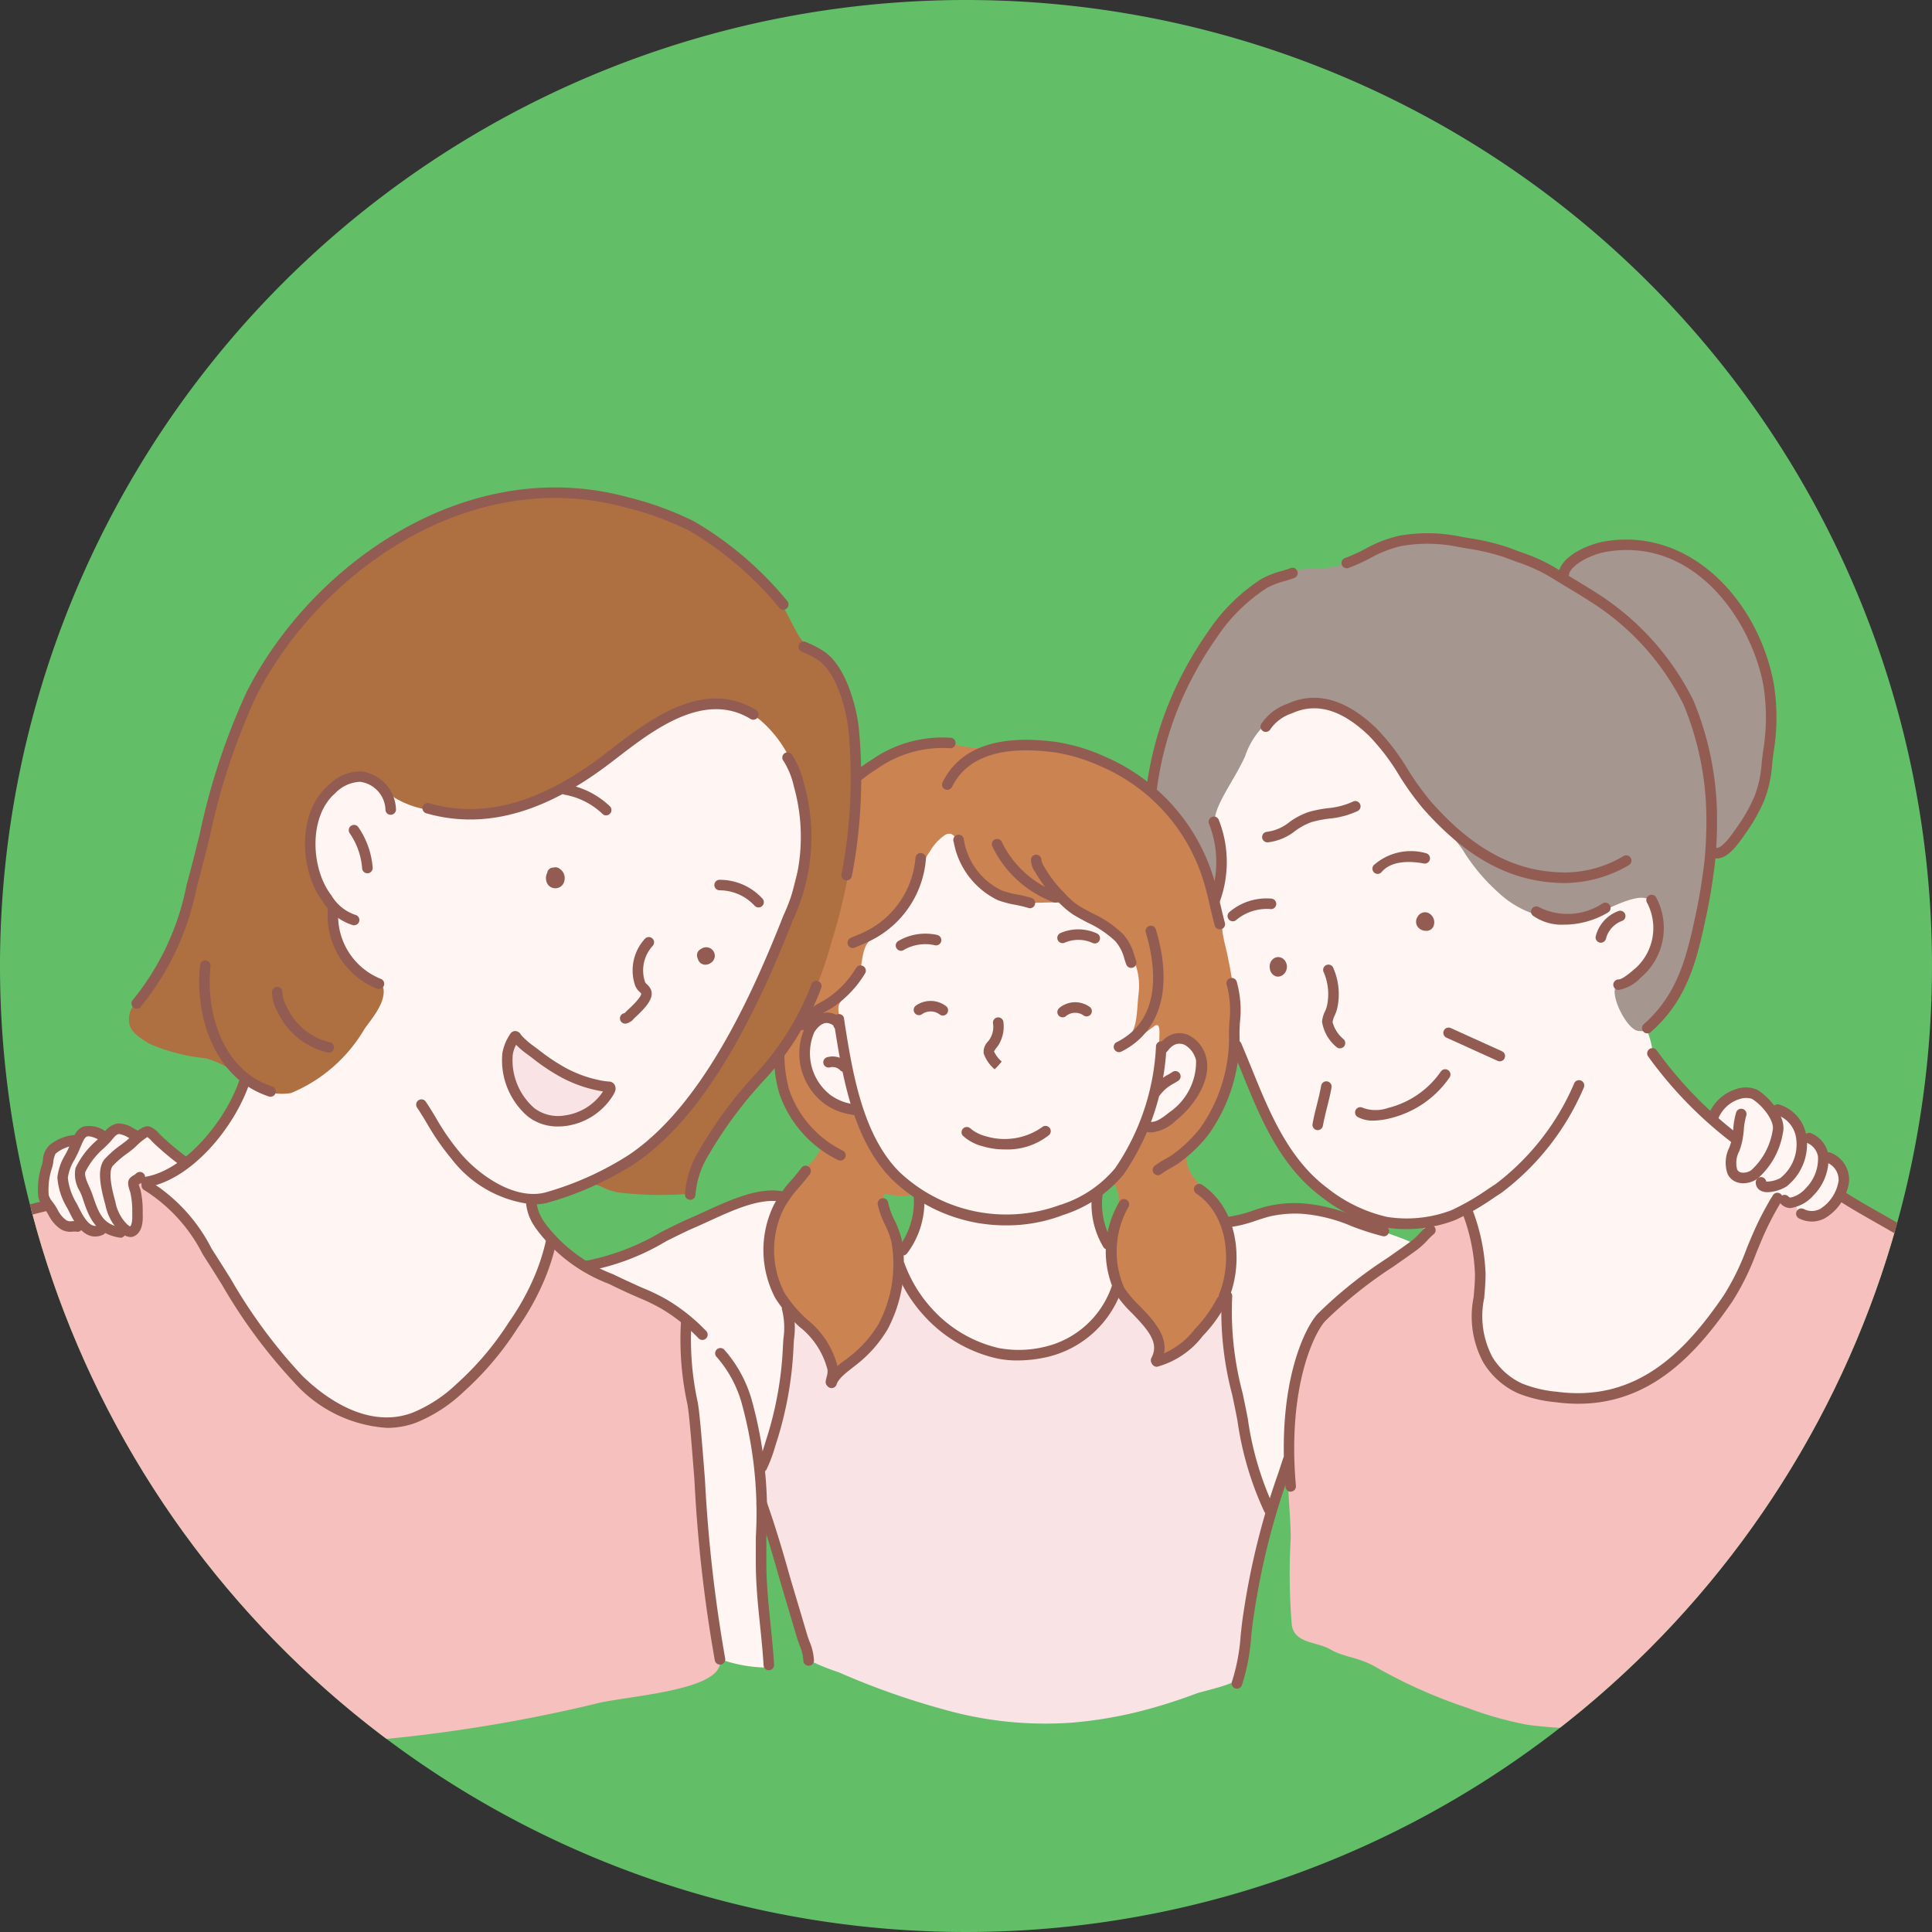 <svg xmlns="http://www.w3.org/2000/svg" xmlns:xlink="http://www.w3.org/1999/xlink" width="96.046" height="96.046" viewBox="0 0 96.046 96.046">
  <rect x="0" y="0" width="96.046" height="96.046" fill="#333333" stroke="none"/>
  <defs>
    <clipPath id="clip-path">
      <path id="Path_2700" data-name="Path 2700" d="M48.023,0A48.023,48.023,0,1,1,0,48.023,48.023,48.023,0,0,1,48.023,0Z" transform="translate(0)" fill="#3e3434"/>
    </clipPath>
  </defs>
  <g id="Group_2269" data-name="Group 2269" transform="translate(-232 -3273.365)">
    <path id="Path_2380" data-name="Path 2380" d="M48.023,0A48.023,48.023,0,1,1,0,48.023,48.023,48.023,0,0,1,48.023,0Z" transform="translate(232 3273.365)" fill="#63bf67"/>
    <g id="Mask_Group_7" data-name="Mask Group 7" transform="translate(232 3273.365)" clip-path="url(#clip-path)">
      <g id="Group_2208" data-name="Group 2208" transform="translate(-11.29 24.232)">
        <g id="Group_2112" data-name="Group 2112" transform="translate(0.234 0.157)">
          <path id="Path_2592" data-name="Path 2592" d="M747.8,592.709c-.236-.218-.078-.818-.155-1.137a3.789,3.789,0,0,0-1.471-2.324c-1.766-1.256-3.956-1.417-6.034-1.551a25.256,25.256,0,0,0-5.464.152,19.786,19.786,0,0,0-3.674,1.1,13.118,13.118,0,0,0-6.85,4.988c-1.6,2.408-1.368,5.578-1.764,8.33a38.575,38.575,0,0,1-1.981,7,4.718,4.718,0,0,1-1.467,2.465c-.35.218-.675.875-1.059,1.022-.429.164-.33.477-.765.618-.134.043-1.283.447-1.258.616.038.252.808.555,1.148,1.423,1.522,3.893,2.4,8.286,5.765,11.094a7.635,7.635,0,0,0,8.783,1.067,13.015,13.015,0,0,0,2.989-2.894,9.549,9.549,0,0,0,1.969-3.032,3.164,3.164,0,0,0,.011-1.212,8.858,8.858,0,0,1-.062-1.507,2.251,2.251,0,0,0-.115-1.277c-.341-.644-.733-1.148-1.024-1.815-.083-.189-.339-.719-.226-.941.083-.162.569-.241.723-.265a8.73,8.73,0,0,0,1.277-.477,13.51,13.51,0,0,0,3.36-1.836,8.924,8.924,0,0,0,1.77-1.591,26.161,26.161,0,0,0,2.956-4.365c.506-.894,1.011-1.978,1.421-2.919,1.013-2.325,2.039-4.56,2.034-7.166C748.633,595.159,748.727,593.563,747.8,592.709Z" transform="translate(-697.45 -579.503)" fill="#fff5f3" fill-rule="evenodd"/>
          <path id="Path_2593" data-name="Path 2593" d="M431.046,1043.656a11.393,11.393,0,0,0,1.284,3.507,22.946,22.946,0,0,0,1.482,2.668c.4.629.838,1.229,1.284,1.828,1.769,2.374,4.664,5.131,7.9,4.668a4.263,4.263,0,0,0,1.334-.2c.366-.183.511-.9.642-1.21a29.151,29.151,0,0,0,1.186-4.471,13.552,13.552,0,0,0,.642-4.792c-.064-.492-.211-.969-.3-1.458a32.515,32.515,0,0,0-1.556-6.891,14.6,14.6,0,0,0-1.111-2c-.623-1.015-1.593-2.512-2.767-2.939-.789-.287-.961-.042-1.711.25a12.6,12.6,0,0,0-2.862,1.692,15,15,0,0,0-3.312,3.3,14.362,14.362,0,0,0-1.694,3.53A6.993,6.993,0,0,0,431.046,1043.656Z" transform="translate(-431.037 -995.389)" fill="#fff5f3" fill-rule="evenodd"/>
          <path id="Path_2594" data-name="Path 2594" d="M1054.305,1007.131c-.48.2-.767.289-1.058.436-1.048.529,3.742,5.824,3.95,6.972a24.1,24.1,0,0,1,.478,3.343c.03.779-.175,1.572-.195,2.352a16.8,16.8,0,0,0,.584,5.058,5.925,5.925,0,0,0,.424.973c.159.318.719.453,1.008.566a7.149,7.149,0,0,0,2.725.514c.25.009-1.01-6.97-.425-7.739.174-.229,2.326,7.049,2.369,6.8a18,18,0,0,0,.017-3.149,48.969,48.969,0,0,0-.477-4.882c-.041-.409.012-.828-.036-1.238a11.707,11.707,0,0,0-.371-1.663c-.178-.66.141-5.1-.095-5.743-.307-.835-1.079-1.665-1.012-3.194s.816-2.384.563-2.586a2.369,2.369,0,0,0-1.4-.006,8.935,8.935,0,0,0-1.6.585,9.907,9.907,0,0,0-1.087.543,9.378,9.378,0,0,1-1.136.488c-.433.165-1.081.56-1.684.817S1054.745,1006.949,1054.305,1007.131Z" transform="translate(-1012.894 -968.834)" fill="#fff5f3" fill-rule="evenodd"/>
          <path id="Path_2595" data-name="Path 2595" d="M1223.1,725.3c-.125-.037-.181-.193-.292-.261-.229-.141-.565.007-.773.086a4.691,4.691,0,0,0-1.562.762,24.532,24.532,0,0,0-2.636,3.239,13.154,13.154,0,0,0-1.961,2.781,7.691,7.691,0,0,0-.677,4.709,11.151,11.151,0,0,0,1.261,2.411,10.949,10.949,0,0,1,1.09,2.579c.22.887,3.093.976,3.565,1.5.253.279-.452,2.551-1.262,3.4-.451.471-.176,2.686.581,3.679a6.286,6.286,0,0,0,5.311,2.64,4.791,4.791,0,0,0,2.1-.817,21.774,21.774,0,0,0,2.538-1.73c.507-.423.988-.659,1.237-1.335.359-.975-1.748-3.7-1.735-5.9,0-.318,1.422-.612,1.77-1.373.483-1.056,1.375-.006,1.989-.993a15.229,15.229,0,0,0,1.381-2.246,7.518,7.518,0,0,0,.215-5.046A14.731,14.731,0,0,0,1234.1,731a16.906,16.906,0,0,0-1.742-2.92,10.105,10.105,0,0,0-1.078-.949,9.94,9.94,0,0,0-4.319-2,8.47,8.47,0,0,0-2.635-.059C1223.922,725.129,1223.489,725.419,1223.1,725.3Z" transform="translate(-1164.378 -707.988)" fill="#fff5f3" fill-rule="evenodd"/>
          <path id="Path_2596" data-name="Path 2596" d="M1540.093,1028.02a12.824,12.824,0,0,1-.8,1.439c-.026.048-.6,1.553-.558.444a45.547,45.547,0,0,0-.595-6.764c-.17-1.434-.774-2.648-.793-4.345a17.485,17.485,0,0,1,.195-1.969c.053-.292-.258-3.083.32-3.155a13.163,13.163,0,0,0,1.819-.5,4.445,4.445,0,0,1,3.162.019c.183.075,4.221,1.336,4.29,1.525.993,2.689-4.4,5.049-4.266,7.968.048,1.075.041,2.068.086,3.143a28.976,28.976,0,0,1,.065,5.7c-.08.5-.376,1.223-.779,1.325-.551.139-.421-7.385-1.352-6.933C1540.586,1026.065,1540.461,1027.21,1540.093,1028.02Z" transform="translate(-1465.848 -977.283)" fill="#fff5f3" fill-rule="evenodd"/>
          <path id="Path_2597" data-name="Path 2597" d="M1523.1,614.8c-.266-.308-.705.172-1,.373a6.344,6.344,0,0,0-2.037,2.527c-1.652,3.308-1.06,7.185.02,10.575.187.586.472,1.152.695,1.721.26.665.412,1.388.691,2.041a19.2,19.2,0,0,0,3.8,6.245,5.016,5.016,0,0,0,1.776,1.05,6.049,6.049,0,0,0,1.641.6c.761.061,1.832.132,1.907.395a8.366,8.366,0,0,1,.142,1.387,13.259,13.259,0,0,1-.076,2.628c-.19,1.629-.6,3.2.5,4.651a6.57,6.57,0,0,0,5.5,2.377,7.787,7.787,0,0,0,3.334-.564,14.074,14.074,0,0,0,4.8-4.063,17.5,17.5,0,0,0,1.892-3.593,20.78,20.78,0,0,1,1.671-2.73,2.8,2.8,0,0,0,.544-1.181,1.788,1.788,0,0,0-.293-1.083c-.146-.318.362-.416-.517-.977s-2.088-1.408-2.844-2.012a15.208,15.208,0,0,1-3-3.08c-.421-.615-.27-.711-.517-1.439-.6-1.77.829-3.249.965-4.945a10,10,0,0,0-1.41-5.479,15.346,15.346,0,0,0-.957-1.729,12.351,12.351,0,0,0-1.616-1.587,8.108,8.108,0,0,0-1.165-1.07,14.806,14.806,0,0,0-3.932-1.4c-.641-.167-1.347-.084-2-.244a15.4,15.4,0,0,0-3.272-.811,11.575,11.575,0,0,0-3.724.421,3.3,3.3,0,0,0-1.125.85C1523.384,614.731,1523.215,614.935,1523.1,614.8Z" transform="translate(-1448.711 -603.593)" fill="#fff5f3" fill-rule="evenodd"/>
          <path id="Path_2598" data-name="Path 2598" d="M1209.375,677.833a2.256,2.256,0,0,1-.006,1.69,2.97,2.97,0,0,0-.357,1.31,9.867,9.867,0,0,0,.26,1.7,9.223,9.223,0,0,0,1.68,2.112,1.727,1.727,0,0,1,.555,1.21c-.01.078,0,.434-.163.572s.267.293.887-.109a8.4,8.4,0,0,0,2.358-2.479,4.789,4.789,0,0,0-.13-4.767,6.46,6.46,0,0,0-.611-.956c-.414-.5-.972-.951-.937-1.656.043-.86,1.2-1.445,1.545-2.2a12.111,12.111,0,0,0,.863-4.394,14.822,14.822,0,0,0-.338-3.246c-.084-.523-.249-.96-.3-1.485a13.239,13.239,0,0,0-.724-2.888,12.308,12.308,0,0,0-1.531-2.678,8.57,8.57,0,0,0-4.554-3.2c-2.346-.8-3.111-.323-4.777-.259-1.273.05-2.448-.573-3.762-.16a8.388,8.388,0,0,0-3.6,2.251c-1.655,1.72-2.168,3.8-2.653,6.048a13.172,13.172,0,0,0-.625,4.741,12.4,12.4,0,0,1,.116,2.378,6.379,6.379,0,0,0,.7,2.924,3.906,3.906,0,0,0,.483.644c.2.2.421.381.615.589.054.058.386.339.363.416a2.17,2.17,0,0,1-.51.749,11.4,11.4,0,0,0-1.623,2,5.023,5.023,0,0,0,0,4.583c.458.886,1.122,1.1,1.712,1.891a3.729,3.729,0,0,1,.8,1.308c.054.47.107,1.114.117,1.218.009.082.1-.217.157-.277.15-.161.35-.346.409-.407.469-.484.625-.4.859-.7a10.282,10.282,0,0,0,.807-.908c.122-.192.474-.739.574-.941a3.839,3.839,0,0,0,.458-1.709,5.518,5.518,0,0,0,.015-2.155c-.2-1.059-.982-2.426-.529-2.339,2.459.473.541-.77-.081-1.547a7.266,7.266,0,0,1-.97-1.641,2.193,2.193,0,0,0-.517-.844c-.247-.181-.568-.177-.848-.326-.7-.373-.9-.434-1.289-1.115-.4-.705-.769-2.192-.06-2.877a1.321,1.321,0,0,1,1.285-.39c.251.1,0-.457.138-.71.25-.465.7-.807.921-1.3s.169-1.111.4-1.585c.169-.352.5-.51.779-.755a5.2,5.2,0,0,0,1.029-1.187c.535-.883.775-1.894,1.375-2.754a2.5,2.5,0,0,1,.764-.83c.42-.209.565.222.688.621a3.556,3.556,0,0,0,2.111,2.492c1.032.476,2.5.134,2.98.3,1.814.631,4.14,2.073,3.828,4.53-.08.63-.034,1.741-.514,2.113-.085.066-.568.381-.568.446s.367.092.541-.029c.386-.27,1-.717,1.323-.958s.255.342.254.646c0,.247-.009.16,0,.366,0,.057-.043.206,0,.171.435-.337.81-1.014,1.666-.387.927.679.5,1.905.187,2.554a3.787,3.787,0,0,1-1.533,1.409c-.315.208-.685.123-.968.3s-.386.7-.667,1.1C1209.678,676.852,1209.078,677.792,1209.375,677.833Z" transform="translate(-1142.857 -643.281)" fill="#cc8352" fill-rule="evenodd"/>
          <path id="Path_2599" data-name="Path 2599" d="M729.043,497a17.608,17.608,0,0,1-3.484-.07,2.754,2.754,0,0,1-.866-.293c-.026-.011-.232-.071-.238-.1-.031-.155.225-.306.3-.345a9.224,9.224,0,0,0,1.328-.854,24.554,24.554,0,0,0,3.09-2.943,18.446,18.446,0,0,0,2.628-4.163,55.606,55.606,0,0,0,2.569-5.877,10.143,10.143,0,0,0-.214-6.81,6,6,0,0,0-1.6-2.136c-1.783-1.287-4.077-.646-5.7.5-.8.569-2.355,1.858-3.176,2.405a10.409,10.409,0,0,1-2.421,1.247,8.9,8.9,0,0,1-5.3.32,4.461,4.461,0,0,1-2.2-1.07,1.855,1.855,0,0,0-.875-.592,1.8,1.8,0,0,0-1.222.324,5.614,5.614,0,0,0-.858.868,4.8,4.8,0,0,0-.366,3.811,4.254,4.254,0,0,0,.825,1.222c.4.492-.188.718.229,1.8a3.76,3.76,0,0,0,1.1,1.709c.59.485,1.272.39,1.288.953.021.693-.611,1.4-.968,1.915a7.606,7.606,0,0,1-3.636,3.165,2.807,2.807,0,0,1-2.319-.661,4.814,4.814,0,0,0-1.927-1.067,9.262,9.262,0,0,1-2.82-.731c-.329-.214-.879-.517-.967-.95a1.144,1.144,0,0,1,.386-1.133,8.286,8.286,0,0,0,1.349-1.978,29.327,29.327,0,0,0,2.178-7.137,23.855,23.855,0,0,1,1.9-5.616,19.6,19.6,0,0,1,7.167-8.2,16.7,16.7,0,0,1,5.586-2.247,12.1,12.1,0,0,1,2.446-.215,10.458,10.458,0,0,1,2.129.079,18.422,18.422,0,0,1,2.461.624c2.132.725,5.17,2.446,6.607,4.607.846,1.272.968,2.151,1.749,2.581a3.477,3.477,0,0,1,1.521,1.63,13.531,13.531,0,0,1,.707,5.993,24.616,24.616,0,0,1-.45,3.544,30.335,30.335,0,0,1-.868,3.485,19.626,19.626,0,0,1-1.679,4.136c-.029.051-.71,1.188-.856,1.385-.515.694-1.1,1.336-1.642,2.007a15.19,15.19,0,0,0-2.549,3.832C729.238,496.326,729.406,496.895,729.043,497Z" transform="translate(-683.749 -462.037)" fill="#af7041" fill-rule="evenodd"/>
          <path id="Path_2600" data-name="Path 2600" d="M1490.862,515.886a7.4,7.4,0,0,0-.128-3.394c-.218-.7.944-2.157,1.474-3.354a3.894,3.894,0,0,1,3.28-2.643c1.409-.065,1.933.4,2.9,1.318,1.206,1.139,2.279,3.146,3.275,4.286.462.529.923,1.084,1.34,1.651a9.537,9.537,0,0,0,1.848,2.206,4.736,4.736,0,0,0,4.675,1.031c.76-.187,2.549-1.391,3.006-.479a2.867,2.867,0,0,1-.469,3.033,2.538,2.538,0,0,1-1.3.959c-.581.18.352,2.193.979,2.289,1.254.191,2.062-2.182,2.477-3.063a16.18,16.18,0,0,0,.891-3.906,7.36,7.36,0,0,0,.169-1.408c.006-.218.083-.466.322-.466.386,0,.515-.318,1.032-.763,1.277-1.1,1.768-3.8,1.766-5.429a9.5,9.5,0,0,0-.168-2.718,12.254,12.254,0,0,0-2.587-4.514c-1.265-1.252-3.6-2.35-5.524-1.845a4.843,4.843,0,0,0-1.615.737c-.292.215-.225.471-.516.769a18.4,18.4,0,0,0-2.526-1.191,14.816,14.816,0,0,0-3.292-.7,10.218,10.218,0,0,0-2.735.158,21.167,21.167,0,0,0-2.3,1.136,3.646,3.646,0,0,1-1.151.2,6.313,6.313,0,0,0-2.743.6,8.364,8.364,0,0,0-1.635,1.345,18.817,18.817,0,0,0-2.138,3.144c-.721,1.307-2.245,6-1.876,6.212C1490.076,512.54,1490.645,516.775,1490.862,515.886Z" transform="translate(-1419.255 -495.929)" fill="#a59690" fill-rule="evenodd"/>
          <path id="Path_2601" data-name="Path 2601" d="M575.472,1019.166c-.033-.041.5-3.525.562-3.978a57.03,57.03,0,0,0,.651-8.062c-.047-3.426-1.266-5.742-3-8.59-.42-.691-1.328-1.671-1.819-2.307-.08-.1-.977-.518-.922-.579a32.236,32.236,0,0,1,6.569-1.9c1.623-.316,2.2-.931,2.681-.657,3.129,1.763,4.754,7.691,8.978,10.912a4.413,4.413,0,0,0,2.6,1.046c3.894.1,6.807-4.8,7.967-7.29.261-.561.626-1.872.729-1.7a12.391,12.391,0,0,0,3.22,2.044c.991.484,3.361,1.5,3.355,1.849-.056,3.106.659,5.512.73,7.607.113,3.323.309,7.2.944,9.145.545,1.669-4.683,1.908-6.149,2.309a76.449,76.449,0,0,1-16.991,2.108,21.186,21.186,0,0,1-7.129-.918C577.926,1020.008,575.845,1019.622,575.472,1019.166Z" transform="translate(-561.9 -958.706)" fill="#f6c0be" fill-rule="evenodd"/>
          <path id="Path_2602" data-name="Path 2602" d="M1593.019,1008.792a30.952,30.952,0,0,1-.057-4.3c.015-1.149-.226-2.719-.1-4.418a19.72,19.72,0,0,1,.163-2.208c.146-.722.21-1.213.465-2.284a6.555,6.555,0,0,1,.385-1.182,3.836,3.836,0,0,1,1.277-1.7,12.6,12.6,0,0,1,2.258-1.611c.736-.494.866-.619,1.25-.912.729-.556,1.2-1.008,1.875-1.554a1.057,1.057,0,0,1,.927-.352c.378.009.245.083.341.16.242.194.35,1.029.415,1.3a8.519,8.519,0,0,1,.105,3.335,3.836,3.836,0,0,0,3.438,4.506,7.44,7.44,0,0,0,4.172-.5,8.594,8.594,0,0,0,2.4-1.525,17.529,17.529,0,0,0,2.049-2.413,12.47,12.47,0,0,0,1.438-2.757,19.789,19.789,0,0,1,1.287-2.656,3.387,3.387,0,0,1,1.256-1.456c.214-.1.7.442,1.157.708s2.054,1.256,3.308,2.067a21.9,21.9,0,0,1,2.068,1.309c.925.7,2.666,1.99,3.805,2.676a14.292,14.292,0,0,1,4.631,4.059,16.455,16.455,0,0,1,.991,1.735,20.942,20.942,0,0,1,1.247,3.56,24,24,0,0,1,.655,5.694,2.762,2.762,0,0,1-.306,1.659,3.608,3.608,0,0,1-2.026,1.638,28.953,28.953,0,0,1-3.177.926,18.231,18.231,0,0,1-2.609.826c-1.129.143-2.269.181-3.4.257-2.035.136-3.988.528-6.017.7-1.483.123-2.558-.1-4.018-.062-.793.02-1.579.152-2.371.182a19.425,19.425,0,0,1-3.683-.175c-1.309-.111-2.629-.111-3.929-.3a17.629,17.629,0,0,1-2.945-.835,25.164,25.164,0,0,1-4.582-2.044c-.888-.5-1.526-.456-2.223-.857S1593.179,1009.7,1593.019,1008.792Z" transform="translate(-1517.742 -952.377)" fill="#f6c0be" fill-rule="evenodd"/>
          <path id="Path_2603" data-name="Path 2603" d="M992.708,882.68a13.771,13.771,0,0,0,3.465,2.126c.4.172.862.163,1.245.34.156.072-.128.414-.186.507a1.99,1.99,0,0,1-.763.714,3.392,3.392,0,0,1-1.144.5,2.614,2.614,0,0,1-2.971-2.046,3.124,3.124,0,0,1,.1-1.71C992.485,883,992.585,882.576,992.708,882.68Z" transform="translate(-956.002 -855.48)" fill="#f9e3e5" fill-rule="evenodd"/>
          <path id="Path_2604" data-name="Path 2604" d="M1188.52,1079.3c-.182-.169-.18-.513-.363-1.168s-.662-2.116-1.09-3.427a25.883,25.883,0,0,1-.973-3.273,3.68,3.68,0,0,1,.272-2.55,6.238,6.238,0,0,0,.68-2.2,15.508,15.508,0,0,0,.261-2.016,4.318,4.318,0,0,1,.125-.938,3.315,3.315,0,0,0,.089-.792c.014-.211.019-.246.023-.465s-.063-.471.03-.442a.683.683,0,0,1,.484.342c.486.708,1.021.936,1.408,1.708a3.874,3.874,0,0,1,.162.746c.011.119-.042.446.043.53a7.4,7.4,0,0,0,.782-.782c.4-.368.9-.8,1.259-1.207a5.149,5.149,0,0,0,1.119-2.639c.032-.16.122-1.01.224-.96s.213.495.251.616a5.354,5.354,0,0,0,.85,1.384,7.526,7.526,0,0,0,3.519,2.206,5.5,5.5,0,0,0,4.378-.876,8.712,8.712,0,0,0,1.4-1.671,3.41,3.41,0,0,1,.263-.547c.129-.168.3.229.48.425a7.467,7.467,0,0,1,1.523,1.774,1.081,1.081,0,0,1,.169.892,2.337,2.337,0,0,0-.155.5c.02.154.884-.362.976-.423a5.574,5.574,0,0,0,1.588-1.533,7.459,7.459,0,0,0,.613-1.007c.16-.322.307-.086.3.04a9.735,9.735,0,0,0,.03,1.027c.04.358.105,1.379.267,2.156s.407,2.026.445,2.365c.077.677.174,1.059.208,1.271.077.482.442,1.321.57,1.785s.728,1.466.626,1.823c-.983,3.455-1.1,6.423-1.569,8.214-.075.286-1.759.639-2.034.742-.775.29-1.558.551-2.357.768a20.838,20.838,0,0,1-3.92.692,18.416,18.416,0,0,1-6.226-.641,37.533,37.533,0,0,1-5.3-1.87A10.5,10.5,0,0,1,1188.52,1079.3Z" transform="translate(-1137.202 -1021.136)" fill="#f9e3e5" fill-rule="evenodd"/>
          <path id="Path_2605" data-name="Path 2605" d="M642.032,954.868a6.06,6.06,0,0,1-1.272-1.036,1.961,1.961,0,0,0-.548-.488c-.3-.122-.426.174-.693.152-.339-.027-.647-.393-1.007-.255-.215.083-.376.412-.621.393-.325-.026-.55-.382-.9-.274-.213.065-.218.413-.406.5-.09.04-.31-.055-.409-.05a1.265,1.265,0,0,0-.771.317,2.288,2.288,0,0,0-.254.755,3.053,3.053,0,0,0-.253,1.372,3.692,3.692,0,0,0,.327.788,1.752,1.752,0,0,0,.642.817,1.915,1.915,0,0,0,.718.232c.143,0,.262-.115.416-.046a2.494,2.494,0,0,0,.66.3c.2.026.289-.149.44-.153.247-.006.437.29.7.2.113-.04.115-.112.195-.18.119-.1.286.211.406.063a.806.806,0,0,0,.2-.346,3.722,3.722,0,0,0,.1-1.322c-.022-.189-.126-.478-.032-.665.064-.127.453-.089.577-.136.391-.15.71-.469,1.116-.6C641.457,955.169,642.134,954.924,642.032,954.868Z" transform="translate(-621.699 -921.467)" fill="#fff5f3" fill-rule="evenodd"/>
          <path id="Path_2606" data-name="Path 2606" d="M1919.383,926c-.145.3.692.836.994,1.045.369.255-.084.5-.2,1.362-.049.361.486.777.853.784.133,0,.323-.138.454-.079.208.094.323.3.549.395.11.044.334-.03.422.06.173.177.207.452.4.63a.544.544,0,0,0,.344.124c.05,0,.165-.094.219-.049.12.1.107.33.2.449a1.392,1.392,0,0,0,.521.321c.946.2,2.1-1.425,1.731-2.288-.172-.4-.711-.454-.958-.757-.125-.152-.172-.353-.288-.511-.2-.267-.46-.244-.69-.409-.249-.178-.356-.62-.593-.845-.2-.186-.521-.2-.694-.374C1922.118,925.331,1920.458,923.743,1919.383,926Z" transform="translate(-1823.178 -894.913)" fill="#fff5f3" fill-rule="evenodd"/>
        </g>
        <g id="Group_2191" data-name="Group 2191" transform="translate(0 0)">
          <g id="Group_2113" data-name="Group 2113" transform="translate(72.491 27.475)">
            <path id="Path_2607" data-name="Path 2607" d="M1557.74,894.121a5.341,5.341,0,0,1-1.025-.091,7.98,7.98,0,0,1-3.185-1.536c-2.049-1.542-3.012-3.914-3.943-6.208-.164-.4-.327-.8-.494-1.2a.262.262,0,0,1,.482-.205c.168.395.332.8.5,1.206.9,2.228,1.84,4.532,3.773,5.987a7.47,7.47,0,0,0,2.973,1.44,6.269,6.269,0,0,0,3.193-.327,12.062,12.062,0,0,0,1.841-1.065l.376-.247a12.374,12.374,0,0,0,3.908-5.025.262.262,0,0,1,.469.232,12.841,12.841,0,0,1-4.092,5.232l-.373.244a12.478,12.478,0,0,1-1.924,1.11A6.724,6.724,0,0,1,1557.74,894.121Z" transform="translate(-1549.071 -884.725)" fill="#935c52"/>
          </g>
          <g id="Group_2114" data-name="Group 2114" transform="translate(90.612 21.041)">
            <path id="Path_2608" data-name="Path 2608" d="M1829.72,786.771a.258.258,0,0,1-.056-.006.262.262,0,0,1-.2-.312,1.8,1.8,0,0,1,1.147-1.262.262.262,0,0,1,.156.5,1.28,1.28,0,0,0-.792.875A.262.262,0,0,1,1829.72,786.771Z" transform="translate(-1829.458 -785.179)" fill="#935c52"/>
          </g>
          <g id="Group_2115" data-name="Group 2115" transform="translate(91.477 20.261)">
            <path id="Path_2609" data-name="Path 2609" d="M1843.1,777.821h-.013a.262.262,0,0,1,.01-.523h0c.2,0,.583-.33.767-.489l.1-.082a2.7,2.7,0,0,0,.57-3.225.262.262,0,1,1,.441-.282,3.223,3.223,0,0,1-.674,3.908l-.091.078A1.964,1.964,0,0,1,1843.1,777.821Z" transform="translate(-1842.83 -773.099)" fill="#935c52"/>
          </g>
          <g id="Group_2116" data-name="Group 2116" transform="translate(74.411 23.347)">
            <path id="Path_2610" data-name="Path 2610" d="M1579.183,821.826a.36.36,0,0,1-.12-.02.459.459,0,0,1-.282-.373.5.5,0,0,1,.153-.48h0a.4.4,0,0,1,.573.051.516.516,0,0,1-.039.705A.433.433,0,0,1,1579.183,821.826Zm-.078-.483a.176.176,0,0,0,.063.031.118.118,0,0,0,.095-.014l-.043-.054a.135.135,0,0,0-.1.012.046.046,0,0,0-.014.025Zm.115-.036.043.053a.116.116,0,0,0,.021-.021.145.145,0,0,0-.062-.031Z" transform="translate(-1578.772 -820.854)" fill="#935c52"/>
          </g>
          <g id="Group_2117" data-name="Group 2117" transform="translate(74.543 23.492)">
            <path id="Path_2611" data-name="Path 2611" d="M1581.117,823.708a.261.261,0,0,1-.206-.1l-.042-.052a.262.262,0,0,1-.038-.26l.015-.038a.262.262,0,0,1,.34-.146l.039.015a.3.3,0,0,1-.109.58Z" transform="translate(-1580.814 -823.094)" fill="#935c52"/>
          </g>
          <g id="Group_2118" data-name="Group 2118" transform="translate(81.687 21.116)">
            <path id="Path_2612" data-name="Path 2612" d="M1691.846,787.266a.507.507,0,0,1-.422-.221.448.448,0,0,1,.024-.5h0a.417.417,0,0,1,.524-.165.519.519,0,0,1,.273.6.384.384,0,0,1-.319.285A.5.5,0,0,1,1691.846,787.266Zm-.106-.418a.294.294,0,0,0,.054.015.121.121,0,0,0,.085-.026.017.017,0,0,1,0,0h0l0,0a.1.1,0,0,0-.035-.09.116.116,0,0,0-.058.027l-.122-.082.122.082a.152.152,0,0,0-.05.08A0,0,0,0,1,1691.74,786.848Zm-.074-.16h0Z" transform="translate(-1691.358 -786.34)" fill="#935c52"/>
          </g>
          <g id="Group_2119" data-name="Group 2119" transform="translate(81.817 21.194)">
            <path id="Path_2613" data-name="Path 2613" d="M1693.693,788.206a.261.261,0,0,1-.224-.126c-.019-.03-.029-.045-.036-.054a.313.313,0,0,1-.068-.188.269.269,0,0,1,.239-.289.255.255,0,0,1,.278.207c.01.014.021.031.034.054a.261.261,0,0,1-.223.4Z" transform="translate(-1693.364 -787.548)" fill="#935c52"/>
          </g>
          <g id="Group_2120" data-name="Group 2120" transform="translate(77.012 23.724)">
            <path id="Path_2614" data-name="Path 2614" d="M1619.913,830.85a.261.261,0,0,1-.169-.062,2.044,2.044,0,0,1-.722-1.259,1.394,1.394,0,0,1,.145-.513,1.35,1.35,0,0,0,.1-.281,2.765,2.765,0,0,0-.152-1.65.262.262,0,1,1,.448-.272,3.235,3.235,0,0,1,.219,2.018,1.774,1.774,0,0,1-.135.394.958.958,0,0,0-.1.326,1.651,1.651,0,0,0,.537.837.262.262,0,0,1-.169.461Z" transform="translate(-1619.021 -826.689)" fill="#935c52"/>
          </g>
          <g id="Group_2121" data-name="Group 2121" transform="translate(78.664 28.917)">
            <path id="Path_2615" data-name="Path 2615" d="M1645.473,909.6a1.562,1.562,0,0,1-.754-.172.262.262,0,1,1,.25-.46,1.874,1.874,0,0,0,1.25,0,4.513,4.513,0,0,0,2.628-1.823.262.262,0,0,1,.42.313,5.009,5.009,0,0,1-2.922,2.018A3.7,3.7,0,0,1,1645.473,909.6Z" transform="translate(-1644.582 -907.039)" fill="#935c52"/>
          </g>
          <g id="Group_2122" data-name="Group 2122" transform="translate(76.537 29.54)">
            <path id="Path_2616" data-name="Path 2616" d="M1611.93,919.093a.262.262,0,0,1-.258-.308c.058-.327.139-.65.217-.962s.154-.617.209-.926a.262.262,0,1,1,.515.092c-.058.326-.139.649-.217.961s-.154.618-.21.927A.262.262,0,0,1,1611.93,919.093Z" transform="translate(-1611.668 -916.682)" fill="#935c52"/>
          </g>
          <g id="Group_2123" data-name="Group 2123" transform="translate(83.052 26.857)">
            <path id="Path_2617" data-name="Path 2617" d="M1715.279,876.844a.263.263,0,0,1-.108-.023l-2.536-1.15a.262.262,0,1,1,.216-.477l2.537,1.15a.262.262,0,0,1-.108.5Z" transform="translate(-1712.481 -875.171)" fill="#935c52"/>
          </g>
          <g id="Group_2124" data-name="Group 2124" transform="translate(79.517 18.103)">
            <path id="Path_2618" data-name="Path 2618" d="M1658.039,740.826a.262.262,0,0,1-.2-.43,2.774,2.774,0,0,1,2.6-.6.262.262,0,0,1-.1.514c-.45-.089-1.554-.225-2.1.419A.261.261,0,0,1,1658.039,740.826Z" transform="translate(-1657.778 -739.716)" fill="#935c52"/>
          </g>
          <g id="Group_2125" data-name="Group 2125" transform="translate(72.315 20.441)">
            <path id="Path_2619" data-name="Path 2619" d="M1546.61,777.022a.262.262,0,0,1-.187-.445,2.837,2.837,0,0,1,2.1-.683h0a.262.262,0,0,1,0,.523,2.385,2.385,0,0,0-1.728.526A.261.261,0,0,1,1546.61,777.022Z" transform="translate(-1546.348 -775.894)" fill="#935c52"/>
          </g>
          <g id="Group_2126" data-name="Group 2126" transform="translate(74.025 15.596)">
            <path id="Path_2620" data-name="Path 2620" d="M1573.055,702.971a.262.262,0,0,1-.012-.523,2.219,2.219,0,0,0,1.116-.483,3.629,3.629,0,0,1,.948-.5,6.143,6.143,0,0,1,.958-.191,3.811,3.811,0,0,0,1.234-.318.262.262,0,1,1,.239.465,4.264,4.264,0,0,1-1.4.371,5.671,5.671,0,0,0-.878.173,3.192,3.192,0,0,0-.812.438,2.655,2.655,0,0,1-1.381.57Z" transform="translate(-1572.793 -700.924)" fill="#935c52"/>
          </g>
          <g id="Group_2127" data-name="Group 2127" transform="translate(71.381 16.377)">
            <path id="Path_2621" data-name="Path 2621" d="M1532.176,717.426a.262.262,0,0,1-.247-.349,5.2,5.2,0,0,0-.024-3.7.262.262,0,1,1,.479-.21,5.728,5.728,0,0,1,.038,4.084A.262.262,0,0,1,1532.176,717.426Z" transform="translate(-1531.883 -713.011)" fill="#935c52"/>
          </g>
          <g id="Group_2128" data-name="Group 2128" transform="translate(73.949 10.459)">
            <path id="Path_2622" data-name="Path 2622" d="M1586.8,630.65c-2.6,0-4.846-1.171-7.065-3.68a13.952,13.952,0,0,1-1.213-1.679,10.828,10.828,0,0,0-1.512-1.979c-1.357-1.294-2.608-1.652-3.823-1.095a2.085,2.085,0,0,0-1.072.8.262.262,0,0,1-.453-.262,2.556,2.556,0,0,1,1.307-1.014c1.412-.648,2.893-.247,4.4,1.192a11.208,11.208,0,0,1,1.59,2.072,13.594,13.594,0,0,0,1.166,1.617c2.139,2.417,4.281,3.53,6.766,3.5a5.749,5.749,0,0,0,2.768-.8.262.262,0,1,1,.288.437,6.335,6.335,0,0,1-3.05.886Z" transform="translate(-1571.629 -621.442)" fill="#935c52"/>
          </g>
          <g id="Group_2129" data-name="Group 2129" transform="translate(87.39 20.65)">
            <path id="Path_2623" data-name="Path 2623" d="M1781.235,780.218a2.488,2.488,0,0,1-1.545-.452.262.262,0,0,1,.323-.411,3.167,3.167,0,0,0,3.129-.18.262.262,0,1,1,.288.437A4.273,4.273,0,0,1,1781.235,780.218Z" transform="translate(-1779.591 -779.132)" fill="#935c52"/>
          </g>
          <g id="Group_2130" data-name="Group 2130" transform="translate(68.271 3.993)">
            <path id="Path_2624" data-name="Path 2624" d="M1484.034,532.7l-.035,0a.262.262,0,0,1-.225-.294,17.049,17.049,0,0,1,1.835-5.811,18.375,18.375,0,0,1,1.245-2.042,9.1,9.1,0,0,1,2.647-2.607,4.214,4.214,0,0,1,.984-.389c.156-.047.31-.093.458-.148a.262.262,0,1,1,.182.491c-.158.059-.324.108-.49.158a3.765,3.765,0,0,0-.864.336,8.587,8.587,0,0,0-2.49,2.462,17.8,17.8,0,0,0-1.209,1.982,16.533,16.533,0,0,0-1.779,5.635A.262.262,0,0,1,1484.034,532.7Z" transform="translate(-1483.772 -521.389)" fill="#935c52"/>
          </g>
          <g id="Group_2131" data-name="Group 2131" transform="translate(77.99 2.277)">
            <path id="Path_2625" data-name="Path 2625" d="M1649.346,519.7a.262.262,0,0,1-.172-.459c1.732-1.51,2.161-3.506,2.577-5.436.187-.87.29-1.492.439-2.658a21.081,21.081,0,0,0,.094-2.278,14.889,14.889,0,0,0-1.128-5.5,12.8,12.8,0,0,0-4.634-5.131c-.4-.257-.66-.415-.982-.608-.241-.145-.515-.309-.9-.548a8.417,8.417,0,0,0-1.752-.811c-.2-.072-.4-.148-.633-.237a11.206,11.206,0,0,0-1.9-.445l-.388-.069a7.565,7.565,0,0,0-2.854-.046,5.891,5.891,0,0,0-1.551.608,9.219,9.219,0,0,1-1.055.476.262.262,0,1,1-.172-.494,8.689,8.689,0,0,0,.993-.45,6.266,6.266,0,0,1,1.7-.656,8.061,8.061,0,0,1,3.038.047l.383.068a11.537,11.537,0,0,1,2,.473c.226.088.431.163.623.234a8.833,8.833,0,0,1,1.848.857c.383.237.655.4.894.544.326.2.593.356,1,.617a13.343,13.343,0,0,1,4.83,5.363,15.38,15.38,0,0,1,1.17,5.683,21.354,21.354,0,0,1-.1,2.368c-.151,1.184-.255,1.815-.446,2.7-.433,2.013-.882,4.1-2.745,5.72A.26.26,0,0,1,1649.346,519.7Z" transform="translate(-1634.155 -494.837)" fill="#935c52"/>
          </g>
          <g id="Group_2132" data-name="Group 2132" transform="translate(88.779 2.592)">
            <path id="Path_2626" data-name="Path 2626" d="M1808.952,515.568a.67.67,0,0,1-.252-.05.262.262,0,1,1,.195-.486c.275.11.82-.685,1.053-1.024a8.225,8.225,0,0,0,.866-1.528,5.729,5.729,0,0,0,.361-1.691c.023-.2.046-.4.074-.6a10.127,10.127,0,0,0,.01-3.213c-.584-3.191-3.378-7.367-7.76-6.662-.871.14-1.811.691-1.9,1.113a.262.262,0,1,1-.512-.106c.168-.811,1.488-1.389,2.328-1.523,4.29-.691,7.621,3.06,8.358,7.084a10.5,10.5,0,0,1-.006,3.383c-.028.19-.05.385-.072.582a6.11,6.11,0,0,1-.4,1.848,8.756,8.756,0,0,1-.911,1.608C1810.006,514.848,1809.513,515.568,1808.952,515.568Z" transform="translate(-1801.082 -499.716)" fill="#935c52"/>
          </g>
          <g id="Group_2133" data-name="Group 2133" transform="translate(93.185 27.887)">
            <path id="Path_2627" data-name="Path 2627" d="M1873.569,895.794a.261.261,0,0,1-.121-.03,20.348,20.348,0,0,1-4.137-4.257.262.262,0,1,1,.436-.289,19.953,19.953,0,0,0,3.944,4.083.262.262,0,0,1-.122.494Z" transform="translate(-1869.267 -891.101)" fill="#935c52"/>
          </g>
          <g id="Group_2134" data-name="Group 2134" transform="translate(102.645 35.02)">
            <path id="Path_2628" data-name="Path 2628" d="M2028.364,1010.9a.262.262,0,0,1-.213-.109,15.49,15.49,0,0,0-4.111-3.441c-.339-.224-.671-.445-.989-.663-.509-.351-1.015-.718-1.5-1.073-.673-.488-1.369-.993-2.075-1.456-.624-.409-1.3-.794-1.956-1.167-.583-.332-1.186-.675-1.758-1.038a.262.262,0,1,1,.28-.442c.562.356,1.159.7,1.737,1.025.662.377,1.346.766,1.984,1.184.717.47,1.418.979,2.1,1.47.487.353.99.719,1.494,1.065.315.217.645.435.981.658a16.109,16.109,0,0,1,4.246,3.571.262.262,0,0,1-.212.415Z" transform="translate(-2015.637 -1001.473)" fill="#935c52"/>
          </g>
          <g id="Group_2135" data-name="Group 2135" transform="translate(116.024 45.31)">
            <path id="Path_2629" data-name="Path 2629" d="M2225.242,1171.964h-.006a.261.261,0,0,1-.255-.268,22.049,22.049,0,0,0-.94-7.456,19.658,19.658,0,0,0-1.363-3.161.262.262,0,1,1,.457-.255,20.163,20.163,0,0,1,1.4,3.25,22.556,22.556,0,0,1,.967,7.634A.261.261,0,0,1,2225.242,1171.964Z" transform="translate(-2222.644 -1160.689)" fill="#935c52"/>
          </g>
          <g id="Group_2136" data-name="Group 2136" transform="translate(75.111 36.64)">
            <path id="Path_2630" data-name="Path 2630" d="M1589.958,1039.826a.262.262,0,0,1-.26-.239c-.455-5.193,1-7.974,1.6-8.607a21.777,21.777,0,0,1,3.437-2.755c.411-.286.82-.571,1.217-.862a3.278,3.278,0,0,0,.42-.392,4.425,4.425,0,0,1,.387-.372.262.262,0,0,1,.332.4,3.979,3.979,0,0,0-.341.33,3.735,3.735,0,0,1-.489.452c-.4.294-.813.581-1.228.87a21.392,21.392,0,0,0-3.356,2.685c-.518.546-1.9,3.226-1.462,8.2a.261.261,0,0,1-.238.283Z" transform="translate(-1589.612 -1026.539)" fill="#935c52"/>
          </g>
          <g id="Group_2137" data-name="Group 2137" transform="translate(83.962 35.077)">
            <path id="Path_2631" data-name="Path 2631" d="M1732.34,1012.832a8.483,8.483,0,0,1-1.123-.077,6.6,6.6,0,0,1-1.876-.446,3.882,3.882,0,0,1-1.72-1.532,4.814,4.814,0,0,1-.48-3.24c.034-.384.069-.782.067-1.167a9.49,9.49,0,0,0-.639-3.054.262.262,0,1,1,.5-.168,9.928,9.928,0,0,1,.666,3.219c0,.41-.034.82-.069,1.216a4.348,4.348,0,0,0,.4,2.91,3.362,3.362,0,0,0,1.475,1.329,6.038,6.038,0,0,0,1.75.414c4.04.538,6.45-2.113,8.276-4.778a12.413,12.413,0,0,0,1.139-2.316c.1-.248.2-.494.306-.734a14.982,14.982,0,0,1,1-1.93.262.262,0,1,1,.444.277,14.42,14.42,0,0,0-.963,1.86c-.1.237-.2.481-.3.725a12.773,12.773,0,0,1-1.192,2.413C1738.25,1010.3,1735.989,1012.832,1732.34,1012.832Z" transform="translate(-1726.555 -1002.356)" fill="#935c52"/>
          </g>
          <g id="Group_2138" data-name="Group 2138" transform="translate(102.205 41.624)">
            <path id="Path_2632" data-name="Path 2632" d="M2009.224,1121.338a.262.262,0,0,1-.261-.248c-.195-3.618-.437-8.119,1.2-11.879a10.076,10.076,0,0,1,3.361-4.521,8.018,8.018,0,0,1,1.64-.791c.181-.07.362-.141.544-.217a.262.262,0,1,1,.2.483c-.186.078-.372.15-.556.222a7.479,7.479,0,0,0-1.537.737,9.6,9.6,0,0,0-3.174,4.3c-1.584,3.646-1.345,8.08-1.153,11.642a.261.261,0,0,1-.247.275Z" transform="translate(-2008.823 -1103.662)" fill="#935c52"/>
          </g>
          <g id="Group_2139" data-name="Group 2139" transform="translate(52.732 26.181)">
            <path id="Path_2633" data-name="Path 2633" d="M1251.935,875.213a8.118,8.118,0,0,1-5.7-2.288c-1.982-1.985-2.491-5.268-2.9-7.905a.27.27,0,0,1,.217-.308.254.254,0,0,1,.3.209l0,.019c.4,2.562.891,5.751,2.753,7.616a7.73,7.73,0,0,0,7.959,1.651,5.829,5.829,0,0,0,2.769-1.84,11.717,11.717,0,0,0,2.029-6.081.262.262,0,0,1,.521.048,12.231,12.231,0,0,1-2.133,6.35,6.458,6.458,0,0,1-2.995,2.01A7.767,7.767,0,0,1,1251.935,875.213Z" transform="translate(-1243.335 -864.709)" fill="#935c52"/>
          </g>
          <g id="Group_2140" data-name="Group 2140" transform="translate(50.998 26.1)">
            <path id="Path_2634" data-name="Path 2634" d="M1219.258,868.551a.264.264,0,0,1-.058-.007l-.084-.019a3.007,3.007,0,0,1-1.375-.571,3.124,3.124,0,0,1-.925-3.762,1.292,1.292,0,0,1,1.138-.74c.286.023.753.2.79.576a.262.262,0,0,1-.519.067.606.606,0,0,0-.313-.121c-.25-.018-.5.231-.638.472a2.625,2.625,0,0,0,.8,3.1,2.527,2.527,0,0,0,1.159.465l.085.019a.262.262,0,0,1-.057.517Z" transform="translate(-1216.506 -863.449)" fill="#935c52"/>
          </g>
          <g id="Group_2141" data-name="Group 2141" transform="translate(52.205 28.288)">
            <path id="Path_2635" data-name="Path 2635" d="M1236.221,898.072a.26.26,0,0,1-.187-.078.52.52,0,0,0-.514-.143.262.262,0,0,1-.154-.5,1.034,1.034,0,0,1,1.042.277.262.262,0,0,1-.187.445Z" transform="translate(-1235.181 -897.307)" fill="#935c52"/>
          </g>
          <g id="Group_2142" data-name="Group 2142" transform="translate(68.078 27.129)">
            <path id="Path_2636" data-name="Path 2636" d="M1481.234,884.314a1.014,1.014,0,0,1-.257-.033.262.262,0,0,1,.133-.506c.322.085.693-.207.988-.442l.029-.023a3.042,3.042,0,0,0,1.326-2.581,1.18,1.18,0,0,0-.564-.768.593.593,0,0,0-.531.005.992.992,0,0,0-.295.267l-.042.049a.262.262,0,0,1-.394-.345l.04-.046a1.429,1.429,0,0,1,.469-.4,1.108,1.108,0,0,1,.98,0,1.68,1.68,0,0,1,.846,1.117c.267,1.1-.6,2.388-1.51,3.114l-.029.023A2.045,2.045,0,0,1,1481.234,884.314Z" transform="translate(-1480.781 -879.376)" fill="#935c52"/>
          </g>
          <g id="Group_2143" data-name="Group 2143" transform="translate(68.489 29.023)">
            <path id="Path_2637" data-name="Path 2637" d="M1487.4,909.96a.262.262,0,0,1-.225-.395,2.426,2.426,0,0,1,.859-.732c.063-.038.124-.076.179-.112a.262.262,0,1,1,.285.439c-.059.038-.124.078-.191.119a2.047,2.047,0,0,0-.681.552A.261.261,0,0,1,1487.4,909.96Z" transform="translate(-1487.135 -908.679)" fill="#935c52"/>
          </g>
          <g id="Group_2144" data-name="Group 2144" transform="translate(56.723 25.527)">
            <path id="Path_2638" data-name="Path 2638" d="M1306.534,855.319a.261.261,0,0,1-.172-.064.746.746,0,0,0-.857-.009.262.262,0,1,1-.3-.429,1.267,1.267,0,0,1,1.5.044.262.262,0,0,1-.172.459Z" transform="translate(-1305.094 -854.592)" fill="#935c52"/>
          </g>
          <g id="Group_2145" data-name="Group 2145" transform="translate(63.853 25.592)">
            <path id="Path_2639" data-name="Path 2639" d="M1415.675,856.345a.262.262,0,0,1-.15-.476,1.228,1.228,0,0,1,1.458-.067.262.262,0,1,1-.25.46.721.721,0,0,0-.909.037A.259.259,0,0,1,1415.675,856.345Z" transform="translate(-1415.413 -855.594)" fill="#935c52"/>
          </g>
          <g id="Group_2146" data-name="Group 2146" transform="translate(60.179 26.323)">
            <path id="Path_2640" data-name="Path 2640" d="M1359.117,869.508a1.8,1.8,0,0,1-.547-.794.742.742,0,0,1,.225-.6,1.12,1.12,0,0,0,.238-.894.262.262,0,0,1,.513-.1,1.746,1.746,0,0,1-.188,1.092,1.273,1.273,0,0,1-.147.222,1.267,1.267,0,0,0-.126.185,1.452,1.452,0,0,0,.382.5l-.166.2Z" transform="translate(-1358.558 -866.904)" fill="#935c52"/>
          </g>
          <g id="Group_2147" data-name="Group 2147" transform="translate(55.819 22.189)">
            <path id="Path_2641" data-name="Path 2641" d="M1291.367,803.777a.262.262,0,0,1-.147-.478,2.656,2.656,0,0,1,1.95-.308.262.262,0,0,1-.1.514,2.142,2.142,0,0,0-1.558.226A.259.259,0,0,1,1291.367,803.777Z" transform="translate(-1291.105 -802.931)" fill="#935c52"/>
          </g>
          <g id="Group_2148" data-name="Group 2148" transform="translate(63.84 21.966)">
            <path id="Path_2642" data-name="Path 2642" d="M1417.08,800.186a.258.258,0,0,1-.127-.033,1.71,1.71,0,0,0-1.379,0,.262.262,0,0,1-.213-.478,2.215,2.215,0,0,1,1.846.023.262.262,0,0,1-.128.49Z" transform="translate(-1415.206 -799.482)" fill="#935c52"/>
          </g>
          <g id="Group_2149" data-name="Group 2149" transform="translate(59.08 31.732)">
            <path id="Path_2643" data-name="Path 2643" d="M1343.718,951.78a3.7,3.7,0,0,1-1.1-.156,2.28,2.28,0,0,1-.993-.53.262.262,0,0,1,.381-.358,1.885,1.885,0,0,0,.77.39,3.233,3.233,0,0,0,2.792-.451.262.262,0,0,1,.358.382A3.311,3.311,0,0,1,1343.718,951.78Z" transform="translate(-1341.554 -950.603)" fill="#935c52"/>
          </g>
          <g id="Group_2150" data-name="Group 2150" transform="translate(53.422 18.157)">
            <path id="Path_2644" data-name="Path 2644" d="M1254.278,745.292a.262.262,0,0,1-.109-.5c.1-.047.212-.093.32-.139a5.5,5.5,0,0,0,.706-.339,4.491,4.491,0,0,0,2.2-3.5.262.262,0,0,1,.523,0,4.963,4.963,0,0,1-2.453,3.948,5.935,5.935,0,0,1-.774.374c-.1.044-.207.088-.308.133A.262.262,0,0,1,1254.278,745.292Z" transform="translate(-1254.016 -740.551)" fill="#935c52"/>
          </g>
          <g id="Group_2151" data-name="Group 2151" transform="translate(50.889 23.771)">
            <path id="Path_2645" data-name="Path 2645" d="M1215.084,830.626a.262.262,0,0,1-.215-.411,3.665,3.665,0,0,1,1.237-1.018c.083-.05.167-.1.25-.151a4.828,4.828,0,0,0,1.426-1.511.262.262,0,1,1,.436.29,5.376,5.376,0,0,1-1.586,1.666c-.086.053-.172.1-.258.156a3.218,3.218,0,0,0-1.075.866A.261.261,0,0,1,1215.084,830.626Z" transform="translate(-1214.823 -827.419)" fill="#935c52"/>
          </g>
          <g id="Group_2152" data-name="Group 2152" transform="translate(58.693 17.298)">
            <path id="Path_2646" data-name="Path 2646" d="M1339.376,730.885a.262.262,0,0,1-.079-.013,6.155,6.155,0,0,0-.644-.155,5.188,5.188,0,0,1-.891-.238,3.993,3.993,0,0,1-2.18-2.884.262.262,0,1,1,.5-.14,3.4,3.4,0,0,0,1.868,2.538,4.732,4.732,0,0,0,.8.212,6.591,6.591,0,0,1,.7.169.262.262,0,0,1-.08.511Z" transform="translate(-1335.572 -727.264)" fill="#935c52"/>
          </g>
          <g id="Group_2153" data-name="Group 2153" transform="translate(60.595 17.475)">
            <path id="Path_2647" data-name="Path 2647" d="M1368.171,733.159a.258.258,0,0,1-.1-.021,5.5,5.5,0,0,1-3.05-2.795.262.262,0,0,1,.494-.175,4.992,4.992,0,0,0,2.761,2.488.262.262,0,0,1-.1.5Z" transform="translate(-1365.004 -729.994)" fill="#935c52"/>
          </g>
          <g id="Group_2154" data-name="Group 2154" transform="translate(62.54 18.253)">
            <path id="Path_2648" data-name="Path 2648" d="M1400.078,747.664a.262.262,0,0,1-.247-.174c-.034-.095-.063-.185-.091-.272a2.1,2.1,0,0,0-.454-.883,5.138,5.138,0,0,0-1.383-.925c-.248-.131-.505-.267-.734-.411a4.383,4.383,0,0,1-.79-.7c-.061-.063-.121-.126-.182-.187a6.664,6.664,0,0,1-.886-1.2,1.065,1.065,0,0,1-.216-.648.262.262,0,0,1,.52.064.894.894,0,0,0,.141.308,6.234,6.234,0,0,0,.811,1.11c.063.063.125.127.188.193a3.988,3.988,0,0,0,.693.619c.211.133.448.259.7.391a5.508,5.508,0,0,1,1.524,1.033,2.6,2.6,0,0,1,.566,1.075c.027.083.055.169.087.259a.262.262,0,0,1-.247.349Z" transform="translate(-1395.093 -742.033)" fill="#935c52"/>
          </g>
          <g id="Group_2155" data-name="Group 2155" transform="translate(66.665 21.775)">
            <path id="Path_2649" data-name="Path 2649" d="M1459.174,802.835a.262.262,0,0,1-.117-.5c2.338-1.171,1.9-3.927,1.436-5.466a.262.262,0,0,1,.5-.152c.876,2.886.255,5.1-1.7,6.086A.26.26,0,0,1,1459.174,802.835Z" transform="translate(-1458.912 -796.536)" fill="#935c52"/>
          </g>
          <g id="Group_2156" data-name="Group 2156" transform="translate(53.639 12.404)">
            <path id="Path_2650" data-name="Path 2650" d="M1257.623,653.777a.262.262,0,0,1-.167-.463,8.114,8.114,0,0,1,.9-.65,6.139,6.139,0,0,1,3.928-1.086.262.262,0,1,1-.077.518,5.639,5.639,0,0,0-3.574,1.013,7.647,7.647,0,0,0-.844.608A.259.259,0,0,1,1257.623,653.777Z" transform="translate(-1257.361 -651.537)" fill="#935c52"/>
          </g>
          <g id="Group_2157" data-name="Group 2157" transform="translate(49.762 27.971)">
            <path id="Path_2651" data-name="Path 2651" d="M1200.677,897.886a.262.262,0,0,1-.118-.028,5.768,5.768,0,0,1-2.922-3.34,7.168,7.168,0,0,1-.257-1.851.262.262,0,0,1,.523-.017,6.7,6.7,0,0,0,.235,1.716,5.311,5.311,0,0,0,2.658,3.025.262.262,0,0,1-.119.5Z" transform="translate(-1197.38 -892.397)" fill="#935c52"/>
          </g>
          <g id="Group_2158" data-name="Group 2158" transform="translate(58.127 12.544)">
            <path id="Path_2652" data-name="Path 2652" d="M1340.615,663.13a.262.262,0,0,1-.252-.193c-.086-.317-.161-.636-.235-.955-.1-.431-.2-.876-.337-1.3a9.086,9.086,0,0,0-5.023-5.626,8.817,8.817,0,0,0-2.334-.721c-2.654-.362-4.38.21-5.125,1.7a.262.262,0,1,1-.468-.234c.857-1.714,2.762-2.382,5.664-1.986a9.314,9.314,0,0,1,2.473.76,9.609,9.609,0,0,1,5.313,5.949c.139.446.245.9.347,1.341.072.313.145.625.23.935a.262.262,0,0,1-.184.321A.253.253,0,0,1,1340.615,663.13Z" transform="translate(-1326.812 -653.703)" fill="#935c52"/>
          </g>
          <g id="Group_2159" data-name="Group 2159" transform="translate(49.238 33.699)">
            <path id="Path_2653" data-name="Path 2653" d="M1192.634,992.059a.248.248,0,0,1-.044,0,.262.262,0,0,1-.215-.3c.012-.068.028-.137.045-.206a1.016,1.016,0,0,0,.046-.355,3.953,3.953,0,0,0-1.4-2.146,7.04,7.04,0,0,1-1.193-1.415,5.124,5.124,0,0,1-.1-4.594,5.936,5.936,0,0,1,.915-1.3c.173-.2.336-.4.485-.6a.262.262,0,0,1,.423.308c-.16.22-.337.428-.508.63a5.462,5.462,0,0,0-.841,1.186,4.65,4.65,0,0,0,.084,4.111,6.533,6.533,0,0,0,1.109,1.305,4.4,4.4,0,0,1,1.553,2.446,1.446,1.446,0,0,1-.056.549c-.014.057-.028.114-.037.17A.262.262,0,0,1,1192.634,992.059Z" transform="translate(-1189.274 -981.027)" fill="#935c52"/>
          </g>
          <g id="Group_2160" data-name="Group 2160" transform="translate(52.372 35.326)">
            <path id="Path_2654" data-name="Path 2654" d="M1238.027,1015.654a.266.266,0,0,1-.075-.011.262.262,0,0,1-.175-.326,2.486,2.486,0,0,1,.939-1.065c.07-.054.136-.105.193-.153a5.817,5.817,0,0,0,1.439-1.613,6.351,6.351,0,0,0,.649-4.114,4.152,4.152,0,0,0-.317-.842,4.178,4.178,0,0,1-.363-1.019.262.262,0,0,1,.516-.089,3.729,3.729,0,0,0,.323.89,4.594,4.594,0,0,1,.353.951,6.9,6.9,0,0,1-.7,4.469,6.3,6.3,0,0,1-1.568,1.771c-.061.05-.131.1-.206.163-.285.221-.676.524-.759.8A.262.262,0,0,1,1238.027,1015.654Z" transform="translate(-1237.766 -1006.205)" fill="#935c52"/>
          </g>
          <g id="Group_2161" data-name="Group 2161" transform="translate(68.591 24.396)">
            <path id="Path_2655" data-name="Path 2655" d="M1488.984,846.89a.262.262,0,0,1-.161-.469,4.365,4.365,0,0,1,.527-.336c.14-.079.271-.155.394-.242a6.8,6.8,0,0,0,1.333-1.284,7.8,7.8,0,0,0,1.439-4.778c0-.165.013-.334.022-.505a4.883,4.883,0,0,0-.129-1.833.262.262,0,1,1,.494-.173,5.254,5.254,0,0,1,.158,2.033c-.009.167-.017.331-.021.492a8.292,8.292,0,0,1-1.555,5.094,7.312,7.312,0,0,1-1.437,1.383c-.144.1-.293.187-.438.269a3.859,3.859,0,0,0-.465.294A.262.262,0,0,1,1488.984,846.89Z" transform="translate(-1488.722 -837.094)" fill="#935c52"/>
          </g>
          <g id="Group_2162" data-name="Group 2162" transform="translate(66.256 35.384)">
            <path id="Path_2656" data-name="Path 2656" d="M1455.1,1015.372a.262.262,0,0,1-.23-.386c.39-.726-.13-1.349-.969-2.218a5.559,5.559,0,0,1-.84-1.009,4.83,4.83,0,0,1,.2-4.508.262.262,0,1,1,.472.227,4.49,4.49,0,0,0-.22,4.022,5.263,5.263,0,0,0,.762.9c.737.763,1.653,1.713,1.053,2.829A.261.261,0,0,1,1455.1,1015.372Z" transform="translate(-1452.593 -1007.103)" fill="#935c52"/>
          </g>
          <g id="Group_2163" data-name="Group 2163" transform="translate(68.536 40.187)">
            <path id="Path_2657" data-name="Path 2657" d="M1488.126,1084.946a.262.262,0,0,1-.031-.522,3.9,3.9,0,0,0,1.933-1.364,6.569,6.569,0,0,0,1.086-1.5.262.262,0,0,1,.468.236,7.087,7.087,0,0,1-1.17,1.618,4.271,4.271,0,0,1-2.255,1.527Z" transform="translate(-1487.865 -1081.418)" fill="#935c52"/>
          </g>
          <g id="Group_2164" data-name="Group 2164" transform="translate(70.633 34.616)">
            <path id="Path_2658" data-name="Path 2658" d="M1521.829,1001.05a.262.262,0,0,1-.241-.364,3.658,3.658,0,0,0,.152-.43c.42-1.49.191-3.551-1.306-4.552a.262.262,0,0,1,.291-.435c1.714,1.146,1.989,3.463,1.519,5.13a4.152,4.152,0,0,1-.174.492A.262.262,0,0,1,1521.829,1001.05Z" transform="translate(-1520.318 -995.224)" fill="#935c52"/>
          </g>
          <g id="Group_2165" data-name="Group 2165" transform="translate(55.919 34.998)">
            <path id="Path_2659" data-name="Path 2659" d="M1292.9,1004.312a.262.262,0,0,1-.213-.414,3.758,3.758,0,0,0,.752-2.485.262.262,0,0,1,.521-.046,4.281,4.281,0,0,1-.848,2.836A.261.261,0,0,1,1292.9,1004.312Z" transform="translate(-1292.641 -1001.129)" fill="#935c52"/>
          </g>
          <g id="Group_2166" data-name="Group 2166" transform="translate(65.548 34.903)">
            <path id="Path_2660" data-name="Path 2660" d="M1442.449,1002.647a.262.262,0,0,1-.212-.108,4.168,4.168,0,0,1-.569-2.652.262.262,0,1,1,.517.082,3.676,3.676,0,0,0,.476,2.262.262.262,0,0,1-.212.416Z" transform="translate(-1441.635 -999.666)" fill="#935c52"/>
          </g>
          <g id="Group_2167" data-name="Group 2167" transform="translate(55.749 38.417)">
            <path id="Path_2661" data-name="Path 2661" d="M1296.132,1059.015a4.815,4.815,0,0,1-1.032-.105,6.954,6.954,0,0,1-3.646-2.164,7.22,7.22,0,0,1-1.424-2.37.262.262,0,1,1,.5-.167,6.7,6.7,0,0,0,1.321,2.191,6.42,6.42,0,0,0,3.366,2,5.439,5.439,0,0,0,2.232-.054,4.632,4.632,0,0,0,3.388-3.055.262.262,0,1,1,.5.165,5.157,5.157,0,0,1-3.773,3.4A6.8,6.8,0,0,1,1296.132,1059.015Z" transform="translate(-1290.016 -1054.031)" fill="#935c52"/>
          </g>
          <g id="Group_2168" data-name="Group 2168" transform="translate(31.986 13.179)">
            <path id="Path_2662" data-name="Path 2662" d="M928.151,685.993a5.84,5.84,0,0,1-4.085-2.28A12.207,12.207,0,0,1,922.877,682c-.145-.245-.3-.5-.505-.812a.262.262,0,1,1,.435-.291c.218.326.372.585.521.836a11.7,11.7,0,0,0,1.145,1.652c.828,1.02,2.637,2.4,4.229,2.024a15.491,15.491,0,0,0,4.186-1.875c3.66-2.453,6.14-7.966,7.688-11.9a9.263,9.263,0,0,0,.518-6.43,3.9,3.9,0,0,0-.52-1.268.262.262,0,1,1,.435-.291,4.376,4.376,0,0,1,.593,1.432,9.72,9.72,0,0,1-.539,6.749c-1.573,4-4.1,9.607-7.883,12.142a16.111,16.111,0,0,1-4.358,1.949A2.919,2.919,0,0,1,928.151,685.993Z" transform="translate(-922.327 -663.528)" fill="#935c52"/>
          </g>
          <g id="Group_2169" data-name="Group 2169" transform="translate(38.431 18.885)">
            <path id="Path_2663" data-name="Path 2663" d="M1022.514,752.858a.456.456,0,0,1-.446-.35.6.6,0,0,1,.046-.426.29.29,0,0,1,.048-.126.314.314,0,0,1,.263-.128.34.34,0,0,1,.3.057l.018.015,0,0a.54.54,0,0,1,.224.569.453.453,0,0,1-.373.382A.508.508,0,0,1,1022.514,752.858Z" transform="translate(-1022.048 -751.816)" fill="#935c52"/>
          </g>
          <g id="Group_2170" data-name="Group 2170" transform="translate(45.94 22.861)">
            <path id="Path_2664" data-name="Path 2664" d="M1138.664,814.209a.38.38,0,0,1-.325-.177.432.432,0,0,1-.056-.134.357.357,0,0,1,0-.318.336.336,0,0,1,.154-.147.441.441,0,0,1,.265-.091.426.426,0,0,1,.425.365.412.412,0,0,1-.207.419.42.42,0,0,1-.225.081Zm-.02-.365a.1.1,0,0,0,.053.022l.02,0a.2.2,0,0,0,.036-.055.187.187,0,0,0,.016-.074.14.14,0,0,0-.112-.049h0Zm-.008-.153a.107.107,0,0,0-.028.088.1.1,0,0,0,.036.065l.012-.158A.074.074,0,0,0,1138.636,813.691Z" transform="translate(-1138.246 -813.343)" fill="#935c52"/>
          </g>
          <g id="Group_2171" data-name="Group 2171" transform="translate(46.123 22.906)">
            <path id="Path_2665" data-name="Path 2665" d="M1141.378,814.757a.26.26,0,0,1-.171-.064l-.044-.038a.262.262,0,0,1-.089-.227l.015-.131a.261.261,0,0,1,.115-.188l.054-.036a.348.348,0,1,1,.12.684Z" transform="translate(-1141.073 -814.029)" fill="#935c52"/>
          </g>
          <g id="Group_2172" data-name="Group 2172" transform="translate(42.109 22.352)">
            <path id="Path_2666" data-name="Path 2666" d="M1079.221,809.761a.262.262,0,0,1-.05-.519c.019,0,.042-.026.092-.078l.046-.047c.024-.024.057-.055.1-.092.545-.512.616-.7.609-.76a.74.74,0,0,0-.079-.083.776.776,0,0,1-.233-.341,2.326,2.326,0,0,1,.506-2.311.262.262,0,0,1,.369.372,1.8,1.8,0,0,0-.372,1.793.41.41,0,0,0,.094.111.781.781,0,0,1,.2.273c.169.427-.294.909-.74,1.328l-.086.082-.038.038a.68.68,0,0,1-.367.228A.278.278,0,0,1,1079.221,809.761Z" transform="translate(-1078.959 -805.456)" fill="#935c52"/>
          </g>
          <g id="Group_2173" data-name="Group 2173" transform="translate(39.136 14.754)">
            <path id="Path_2667" data-name="Path 2667" d="M1035.263,689.45a.261.261,0,0,1-.2-.087,3.658,3.658,0,0,0-1.9-.947.262.262,0,0,1,.131-.507,4.153,4.153,0,0,1,2.161,1.1.262.262,0,0,1-.195.436Z" transform="translate(-1032.97 -687.9)" fill="#935c52"/>
          </g>
          <g id="Group_2174" data-name="Group 2174" transform="translate(46.826 19.505)">
            <path id="Path_2668" data-name="Path 2668" d="M1154.125,762.777a.261.261,0,0,1-.2-.087,2.379,2.379,0,0,0-1.735-.765.262.262,0,1,1,.029-.522,2.876,2.876,0,0,1,2.1.938.262.262,0,0,1-.195.436Z" transform="translate(-1151.948 -761.402)" fill="#935c52"/>
          </g>
          <g id="Group_2175" data-name="Group 2175" transform="translate(36.233 27.017)">
            <path id="Path_2669" data-name="Path 2669" d="M990.842,882.4a2.381,2.381,0,0,1-1.5-.5,3.68,3.68,0,0,1-1.263-3.15,2.485,2.485,0,0,1,.388-.947h0a.3.3,0,0,1,.252-.148h0a.343.343,0,0,1,.282.182.34.34,0,0,0,.02.029,3.9,3.9,0,0,0,.505.459c.124.09.252.186.382.284a9.848,9.848,0,0,0,1.093.751,6.063,6.063,0,0,0,1.765.708,3.889,3.889,0,0,0,.6.1.32.32,0,0,1,.316.214c.079.188-.027.386-.264.71a3.27,3.27,0,0,1-2.165,1.281A2.916,2.916,0,0,1,990.842,882.4Zm-2.083-4.058a1.633,1.633,0,0,0-.164.489,3.156,3.156,0,0,0,1.073,2.659,1.955,1.955,0,0,0,1.511.362,2.719,2.719,0,0,0,1.8-1.046l.018-.025c.035-.048.063-.088.087-.122-.107-.017-.245-.042-.428-.083a6.518,6.518,0,0,1-1.9-.76,10.178,10.178,0,0,1-1.155-.79c-.127-.1-.252-.19-.374-.279A3.809,3.809,0,0,1,988.759,878.337Z" transform="translate(-988.047 -877.649)" fill="#935c52"/>
          </g>
          <g id="Group_2176" data-name="Group 2176" transform="translate(26.45 14.109)">
            <path id="Path_2670" data-name="Path 2670" d="M839.121,685.569a.27.27,0,0,1-.053-.005,2.659,2.659,0,0,1-1.49-1.155c-1.173-1.51-1.322-4.431.252-5.794a2.246,2.246,0,0,1,1.646-.7A1.979,1.979,0,0,1,841.2,679.8a.262.262,0,0,1-.25.273.256.256,0,0,1-.273-.25,1.452,1.452,0,0,0-1.259-1.389,1.811,1.811,0,0,0-1.245.573c-1.328,1.15-1.21,3.753-.181,5.077a2.192,2.192,0,0,0,1.182.963.262.262,0,0,1-.052.518Z" transform="translate(-836.674 -677.909)" fill="#935c52"/>
          </g>
          <g id="Group_2177" data-name="Group 2177" transform="translate(28.62 16.766)">
            <path id="Path_2671" data-name="Path 2671" d="M871.181,721.444a.262.262,0,0,1-.261-.251,3.577,3.577,0,0,0-.629-1.758.262.262,0,0,1,.437-.288,4.106,4.106,0,0,1,.716,2.024.262.262,0,0,1-.25.273Z" transform="translate(-870.247 -719.029)" fill="#935c52"/>
          </g>
          <g id="Group_2178" data-name="Group 2178" transform="translate(32.322 10.485)">
            <path id="Path_2672" data-name="Path 2672" d="M929.873,627.871a7.846,7.846,0,0,1-2.155-.3.262.262,0,1,1,.143-.5c2.7.768,5.547-.033,8.69-2.448l.25-.193c1.963-1.515,4.651-3.59,7.265-2.013a.262.262,0,1,1-.27.448c-2.307-1.391-4.831.557-6.674,1.979l-.251.193C934.4,626.931,932.089,627.871,929.873,627.871Z" transform="translate(-927.527 -621.848)" fill="#935c52"/>
          </g>
          <g id="Group_2179" data-name="Group 2179" transform="translate(27.57 20.758)">
            <path id="Path_2673" data-name="Path 2673" d="M856.578,784.982a.262.262,0,0,1-.1-.019,3.917,3.917,0,0,1-2.456-3.931.262.262,0,1,1,.521.055,3.385,3.385,0,0,0,2.131,3.39.262.262,0,0,1-.1.5Z" transform="translate(-854.006 -780.798)" fill="#935c52"/>
          </g>
          <g id="Group_2180" data-name="Group 2180" transform="translate(24.807 24.82)">
            <path id="Path_2674" data-name="Path 2674" d="M814.079,846.929h-.028a3.659,3.659,0,0,1-2.548-2.08,1.934,1.934,0,0,1-.251-.962.262.262,0,0,1,.521.055,1.44,1.44,0,0,0,.2.678,3.157,3.157,0,0,0,2.133,1.789.262.262,0,0,1-.027.522Z" transform="translate(-811.247 -843.651)" fill="#935c52"/>
          </g>
          <g id="Group_2181" data-name="Group 2181" transform="translate(21.19 23.521)">
            <path id="Path_2675" data-name="Path 2675" d="M758.831,830.31a.264.264,0,0,1-.081-.013c-2.731-.894-3.688-4.008-3.422-6.522a.262.262,0,1,1,.521.055c-.245,2.312.61,5.166,3.065,5.97a.262.262,0,0,1-.081.511Z" transform="translate(-755.284 -823.541)" fill="#935c52"/>
          </g>
          <g id="Group_2182" data-name="Group 2182" transform="translate(17.825)">
            <path id="Path_2676" data-name="Path 2676" d="M703.486,485.522a.262.262,0,0,1-.191-.44,12.963,12.963,0,0,0,2.671-5.718c.232-.835.446-1.693.652-2.524a33.039,33.039,0,0,1,2.338-7.075c3.206-6.319,10.935-11.857,18.945-9.672a15.99,15.99,0,0,1,3.28,1.193,17.181,17.181,0,0,1,4.637,3.958.262.262,0,1,1-.388.352,16.75,16.75,0,0,0-4.492-3.845,15.531,15.531,0,0,0-3.176-1.153c-7.743-2.111-15.228,3.27-18.341,9.4a32.647,32.647,0,0,0-2.3,6.965c-.207.834-.421,1.7-.655,2.538a13.369,13.369,0,0,1-2.793,5.935A.261.261,0,0,1,703.486,485.522Z" transform="translate(-703.225 -459.608)" fill="#935c52"/>
          </g>
          <g id="Group_2183" data-name="Group 2183" transform="translate(50.97 7.645)">
            <path id="Path_2677" data-name="Path 2677" d="M1218.478,589.784a.248.248,0,0,1-.047,0,.261.261,0,0,1-.21-.3,25.228,25.228,0,0,0,.341-7.218c-.111-1.02-.591-2.766-1.456-3.4a4.016,4.016,0,0,0-.744-.4l-.141-.064a.262.262,0,0,1,.219-.475l.138.063a4.469,4.469,0,0,1,.836.456c1.081.787,1.564,2.8,1.668,3.762a25.726,25.726,0,0,1-.346,7.369A.262.262,0,0,1,1218.478,589.784Z" transform="translate(-1216.068 -577.895)" fill="#935c52"/>
          </g>
          <g id="Group_2184" data-name="Group 2184" transform="translate(45.343 24.536)">
            <path id="Path_2678" data-name="Path 2678" d="M1129.265,850.127h-.009a.262.262,0,0,1-.253-.271,4.822,4.822,0,0,1,.7-2.182,21.282,21.282,0,0,1,2.884-3.887l.091-.1a13.641,13.641,0,0,0,2.477-3.934c.044-.109.086-.22.128-.33a.262.262,0,1,1,.489.186q-.064.17-.131.338a14.153,14.153,0,0,1-2.567,4.083l-.091.1a20.891,20.891,0,0,0-2.818,3.791,4.373,4.373,0,0,0-.64,1.954A.262.262,0,0,1,1129.265,850.127Z" transform="translate(-1129.004 -839.248)" fill="#935c52"/>
          </g>
          <g id="Group_2185" data-name="Group 2185" transform="translate(18.297 29.193)">
            <path id="Path_2679" data-name="Path 2679" d="M710.78,916.915a.262.262,0,0,1-.043-.52c1.968-.328,4.023-2.8,4.707-4.9a.262.262,0,0,1,.5.162c-.729,2.237-2.893,4.881-5.119,5.252A.25.25,0,0,1,710.78,916.915Z" transform="translate(-710.518 -911.317)" fill="#935c52"/>
          </g>
          <g id="Group_2186" data-name="Group 2186" transform="translate(0 35.444)">
            <path id="Path_2680" data-name="Path 2680" d="M427.695,1021.388a.262.262,0,0,1-.26-.233,7.9,7.9,0,0,1,.78-3.56l.093-.24c2.2-5.735,8.088-8.229,12.641-9.312a.262.262,0,0,1,.121.509c-4.431,1.053-10.156,3.468-12.274,8.99l-.093.242a7.531,7.531,0,0,0-.748,3.313.262.262,0,0,1-.231.289Z" transform="translate(-427.412 -1008.036)" fill="#935c52"/>
          </g>
          <g id="Group_2187" data-name="Group 2187" transform="translate(37.423 35.153)">
            <path id="Path_2681" data-name="Path 2681" d="M1015.248,1010.761a.261.261,0,0,1-.188-.08,8.728,8.728,0,0,0-1.84-1.469,9.219,9.219,0,0,0-1.1-.536c-.111-.048-.221-.1-.332-.145-.357-.159-.742-.34-1.213-.569a8.006,8.006,0,0,1-3.636-2.792l-.023-.041a2.438,2.438,0,0,1-.443-1.369.262.262,0,0,1,.519.067,2.153,2.153,0,0,0,.38,1.046l.024.042a7.6,7.6,0,0,0,3.408,2.577c.465.226.846.4,1.2.561.109.049.218.1.327.143a9.705,9.705,0,0,1,1.162.567,9.235,9.235,0,0,1,1.946,1.554.262.262,0,0,1-.188.444Z" transform="translate(-1006.465 -1003.533)" fill="#935c52"/>
          </g>
          <g id="Group_2188" data-name="Group 2188" transform="translate(18.326 34.438)">
            <path id="Path_2682" data-name="Path 2682" d="M723.161,1004.774a6.751,6.751,0,0,1-4.6-2.248,26.525,26.525,0,0,1-3.6-4.872c-.226-.361-.452-.722-.681-1.079q-.142-.222-.281-.443a8.056,8.056,0,0,0-2.9-3.178.262.262,0,0,1,.243-.464,8.45,8.45,0,0,1,3.1,3.363c.093.146.185.293.279.44.23.359.457.721.684,1.084a26.128,26.128,0,0,0,3.523,4.779c.858.853,3.11,2.742,5.475,1.877a6.987,6.987,0,0,0,2.208-1.43,14.8,14.8,0,0,0,2.491-2.89l.138-.211a12.4,12.4,0,0,0,1.3-2.362,10.339,10.339,0,0,0,.525-1.663.262.262,0,0,1,.51.119,10.828,10.828,0,0,1-.55,1.74,12.811,12.811,0,0,1-1.348,2.452l-.137.21a15.329,15.329,0,0,1-2.582,3,7.473,7.473,0,0,1-2.377,1.53A4.125,4.125,0,0,1,723.161,1004.774Z" transform="translate(-710.964 -992.46)" fill="#935c52"/>
          </g>
          <g id="Group_2189" data-name="Group 2189" transform="translate(9.092 36.885)">
            <path id="Path_2683" data-name="Path 2683" d="M572.834,1054.282h-.023a.261.261,0,0,1-.239-.283c.112-1.312.335-2.774.55-4.187a50.8,50.8,0,0,0,.641-5.478c.155-4.131-.281-6.167-1.944-9.078a20.025,20.025,0,0,0-2.37-3.43,5.8,5.8,0,0,0-1.218-1,.262.262,0,1,1,.247-.462,6.27,6.27,0,0,1,1.364,1.116,20.5,20.5,0,0,1,2.431,3.516c1.7,2.975,2.17,5.161,2.013,9.357a51.193,51.193,0,0,1-.646,5.537c-.224,1.47-.436,2.858-.546,4.152A.262.262,0,0,1,572.834,1054.282Z" transform="translate(-568.093 -1030.334)" fill="#935c52"/>
          </g>
          <g id="Group_2190" data-name="Group 2190" transform="translate(45.105 41.229)">
            <path id="Path_2684" data-name="Path 2684" d="M1127.3,1114.837a.262.262,0,0,1-.252-.192,71.569,71.569,0,0,1-1.015-8.96c-.138-1.771-.257-3.3-.353-3.8a15.04,15.04,0,0,1-.317-4.1.265.265,0,0,1,.284-.237.262.262,0,0,1,.237.285,14.555,14.555,0,0,0,.31,3.957c.1.525.215,2,.361,3.856a73.184,73.184,0,0,0,1,8.862.262.262,0,0,1-.252.331Z" transform="translate(-1125.324 -1097.546)" fill="#935c52"/>
          </g>
        </g>
        <g id="Group_2207" data-name="Group 2207" transform="translate(13.163 29.83)">
          <g id="Group_2192" data-name="Group 2192" transform="translate(35.723 20.41)">
            <path id="Path_2685" data-name="Path 2685" d="M1186.439,1245.313a.262.262,0,0,1-.262-.262,2.314,2.314,0,0,0-.191-.765c-.047-.128-.094-.255-.131-.382q-.182-.618-.366-1.234c-.214-.717-.427-1.433-.633-2.152-.368-1.291-.678-2.276-1-3.194a.262.262,0,0,1,.493-.176c.33.929.643,1.924,1.015,3.226.2.717.418,1.431.631,2.146q.184.617.367,1.236c.034.116.077.232.12.349a2.737,2.737,0,0,1,.223.945A.262.262,0,0,1,1186.439,1245.313Z" transform="translate(-1183.836 -1236.975)" fill="#935c52"/>
          </g>
          <g id="Group_2193" data-name="Group 2193" transform="translate(27.065 5.119)">
            <path id="Path_2686" data-name="Path 2686" d="M1050.142,1004.383h-.016a.262.262,0,0,1-.259-.264.254.254,0,0,1,.264-.26h.012a11.835,11.835,0,0,0,3.675-1.424c.513-.257,1-.5,1.381-.664.251-.107.511-.227.777-.349,1.25-.572,2.667-1.222,3.865-1a.262.262,0,1,1-.1.514c-1.036-.193-2.372.421-3.552.961-.27.124-.535.245-.789.354-.369.158-.847.4-1.353.651A11.668,11.668,0,0,1,1050.142,1004.383Z" transform="translate(-1049.867 -1000.378)" fill="#935c52"/>
          </g>
          <g id="Group_2194" data-name="Group 2194" transform="translate(3.099 1.926)">
            <path id="Path_2687" data-name="Path 2687" d="M680.556,956.478a.788.788,0,0,1-.506-.243,2.562,2.562,0,0,1-.736-1.35c-.255-.91-.431-1.8-.04-2.277a4.872,4.872,0,0,1,.807-.707c.095-.072.185-.14.266-.2.032-.026.082-.073.142-.129.443-.414.779-.7,1.08-.566a1.376,1.376,0,0,1,.43.341c.035.036.069.072.1.1a13.4,13.4,0,0,0,1.272,1.062.262.262,0,0,1-.308.423,13.963,13.963,0,0,1-1.322-1.1c-.04-.038-.081-.08-.122-.124a1.332,1.332,0,0,0-.22-.2,3.243,3.243,0,0,0-.553.447c-.072.068-.132.123-.172.155-.084.068-.179.139-.278.214a4.535,4.535,0,0,0-.718.621c-.273.333.033,1.425.133,1.783a2.1,2.1,0,0,0,.588,1.123.56.56,0,0,0,.143.1c.042-.038.121-.168.107-.6l0-.141a4.168,4.168,0,0,0-.093-.935c0-.013-.01-.032-.018-.056-.073-.215-.174-.51.014-.689a1.054,1.054,0,0,1,.182-.132.722.722,0,0,0,.1-.071.262.262,0,1,1,.36.379,1.1,1.1,0,0,1-.19.138l-.031.019c.014.063.043.148.057.187s.025.074.03.094a4.638,4.638,0,0,1,.109,1.051l0,.138c.008.246.029.9-.436,1.11A.443.443,0,0,1,680.556,956.478Z" transform="translate(-679.046 -950.969)" fill="#935c52"/>
          </g>
          <g id="Group_2195" data-name="Group 2195" transform="translate(1.834 1.774)">
            <path id="Path_2688" data-name="Path 2688" d="M661.749,954.3a.254.254,0,0,1-.044,0c-1.251-.21-1.529-1.051-1.852-2.024-.026-.08-.07-.174-.116-.276a1.605,1.605,0,0,1-.214-1.162,4.156,4.156,0,0,1,1.05-1.37c.083-.082.165-.162.242-.241.047-.049.089-.1.131-.152a1.009,1.009,0,0,1,.685-.452,1.452,1.452,0,0,1,.78.248c.069.037.133.071.188.1a.262.262,0,1,1-.21.479c-.065-.029-.142-.069-.224-.112a1.308,1.308,0,0,0-.476-.189c-.13.015-.2.1-.337.262-.052.063-.1.128-.162.187-.08.082-.164.165-.25.249a3.727,3.727,0,0,0-.928,1.184c-.065.171.089.511.2.76.055.121.1.233.136.327.339,1.023.542,1.521,1.442,1.672a.262.262,0,0,1-.043.52Z" transform="translate(-659.474 -948.61)" fill="#935c52"/>
          </g>
          <g id="Group_2196" data-name="Group 2196" transform="translate(0.979 1.903)">
            <path id="Path_2689" data-name="Path 2689" d="M648.117,956.123c-.683,0-1.1-.844-1.295-1.239l-.09-.177a3.364,3.364,0,0,1-.492-1.522,2.706,2.706,0,0,1,.388-1.124c.043-.081.085-.161.123-.24.06-.125.111-.245.158-.356.156-.369.291-.689.625-.807a1.4,1.4,0,0,1,1.1.233.262.262,0,1,1-.246.462c-.414-.22-.6-.231-.68-.2-.117.041-.21.262-.318.518-.05.119-.1.248-.17.381-.041.084-.086.169-.131.255a2.284,2.284,0,0,0-.329.9,3.024,3.024,0,0,0,.436,1.263l.092.183c.329.666.628,1.074,1.011.9a.262.262,0,0,1,.214.478A.971.971,0,0,1,648.117,956.123Z" transform="translate(-646.239 -950.615)" fill="#935c52"/>
          </g>
          <g id="Group_2197" data-name="Group 2197" transform="translate(0 2.356)">
            <path id="Path_2690" data-name="Path 2690" d="M633.062,962.428a.25.25,0,0,1-.044,0,1,1,0,0,0-.2,0,.918.918,0,0,1-.591-.128,1.852,1.852,0,0,1-.6-.7c-.031-.054-.064-.11-.1-.168s-.074-.109-.115-.165a1.454,1.454,0,0,1-.289-.548,3.789,3.789,0,0,1,.182-1.628l.014-.055c.011-.043.02-.1.03-.161a1.066,1.066,0,0,1,.351-.768,2.262,2.262,0,0,1,1.048-.463l.072-.014a.262.262,0,0,1,.1.514l-.073.014a1.8,1.8,0,0,0-.867.392,1.145,1.145,0,0,0-.113.409c-.013.082-.026.155-.04.211l-.014.055a3.445,3.445,0,0,0-.177,1.384,1.042,1.042,0,0,0,.2.349c.05.067.1.134.14.2s.073.122.107.179a1.378,1.378,0,0,0,.434.527.432.432,0,0,0,.281.042,1.431,1.431,0,0,1,.308.011.262.262,0,0,1-.043.52Z" transform="translate(-631.089 -957.616)" fill="#935c52"/>
          </g>
          <g id="Group_2198" data-name="Group 2198" transform="translate(58.892 5.753)">
            <path id="Path_2691" data-name="Path 2691" d="M1550.354,1011.836a.259.259,0,0,1-.06-.007,13.291,13.291,0,0,1-1.553-.5,7.81,7.81,0,0,0-2.457-.612,5.763,5.763,0,0,0-1.628.136c-.211.057-.421.126-.632.194a6.553,6.553,0,0,1-1.417.347.262.262,0,1,1-.048-.521,6.042,6.042,0,0,0,1.3-.323c.219-.072.438-.143.658-.2a6.039,6.039,0,0,1,1.781-.153,8.33,8.33,0,0,1,2.62.644,12.991,12.991,0,0,0,1.492.48.262.262,0,0,1-.059.517Z" transform="translate(-1542.321 -1010.19)" fill="#935c52"/>
          </g>
          <g id="Group_2199" data-name="Group 2199" transform="translate(83.053)">
            <path id="Path_2692" data-name="Path 2692" d="M1917.9,925.928a.971.971,0,0,1-.236-.028.8.8,0,0,1-.536-.427,1.679,1.679,0,0,1,.083-1.321c.046-.131.089-.255.116-.367a4.555,4.555,0,0,0,.08-.562,3.785,3.785,0,0,1,.145-.818.262.262,0,0,1,.5.166,3.356,3.356,0,0,0-.121.706,5.02,5.02,0,0,1-.092.629,4.337,4.337,0,0,1-.131.42,1.254,1.254,0,0,0-.109.914.28.28,0,0,0,.194.153.675.675,0,0,0,.514-.118,3.4,3.4,0,0,0,1.059-1.974c.12-.481-.547-1.285-1.038-1.572a1.023,1.023,0,0,0-.646.026,1.672,1.672,0,0,0-1.016.951.262.262,0,1,1-.475-.221,2.182,2.182,0,0,1,1.334-1.23,1.453,1.453,0,0,1,1.066.022c.57.332,1.487,1.336,1.283,2.151a3.853,3.853,0,0,1-1.262,2.273A1.251,1.251,0,0,1,1917.9,925.928Z" transform="translate(-1916.167 -921.167)" fill="#935c52"/>
          </g>
          <g id="Group_2200" data-name="Group 2200" transform="translate(85.412 0.84)">
            <path id="Path_2693" data-name="Path 2693" d="M1953.257,938.536a.744.744,0,0,1-.334-.068.457.457,0,0,1-.258-.423.262.262,0,0,1,.521-.036,1.453,1.453,0,0,0,.7-.174,2.14,2.14,0,0,0,.787-1.985,1.425,1.425,0,0,0-1-1.169.262.262,0,1,1,.165-.5,1.952,1.952,0,0,1,1.349,1.582,2.684,2.684,0,0,1-.99,2.488A1.955,1.955,0,0,1,1953.257,938.536Z" transform="translate(-1952.666 -934.171)" fill="#935c52"/>
          </g>
          <g id="Group_2201" data-name="Group 2201" transform="translate(86.594 2.264)">
            <path id="Path_2694" data-name="Path 2694" d="M1971.518,959.927a.665.665,0,0,1-.481-.2.262.262,0,1,1,.37-.37.113.113,0,0,0,.115.044,1.4,1.4,0,0,0,.736-.455,2.079,2.079,0,0,0,.613-1.589.9.9,0,0,0-.54-.669.262.262,0,1,1,.234-.468,1.432,1.432,0,0,1,.822,1.046,2.588,2.588,0,0,1-.748,2.039,1.9,1.9,0,0,1-1.109.618Z" transform="translate(-1970.96 -956.196)" fill="#935c52"/>
          </g>
          <g id="Group_2202" data-name="Group 2202" transform="translate(87.404 3.227)">
            <path id="Path_2695" data-name="Path 2695" d="M1984.3,974.532a1.47,1.47,0,0,1-.66-.163.262.262,0,0,1,.234-.468.881.881,0,0,0,.834,0,2.018,2.018,0,0,0,.914-1.41.921.921,0,0,0-.59-.892.262.262,0,1,1,.165-.5,1.437,1.437,0,0,1,.942,1.471,2.522,2.522,0,0,1-1.192,1.793A1.41,1.41,0,0,1,1984.3,974.532Z" transform="translate(-1983.495 -971.093)" fill="#935c52"/>
          </g>
          <g id="Group_2203" data-name="Group 2203" transform="translate(59.357 18.251)">
            <path id="Path_2696" data-name="Path 2696" d="M1549.776,1215.2a.258.258,0,0,1-.092-.017.262.262,0,0,1-.153-.337,9.7,9.7,0,0,0,.432-2.305c.042-.386.085-.786.147-1.159a37.191,37.191,0,0,1,1.63-6.637c.076-.21.147-.427.218-.645.039-.118.078-.237.118-.356a.262.262,0,1,1,.5.167c-.039.117-.078.235-.116.351-.073.224-.146.446-.224.661a36.686,36.686,0,0,0-1.606,6.545c-.06.358-.1.732-.143,1.129a10.1,10.1,0,0,1-.463,2.433A.262.262,0,0,1,1549.776,1215.2Z" transform="translate(-1549.515 -1203.564)" fill="#935c52"/>
          </g>
          <g id="Group_2204" data-name="Group 2204" transform="translate(35.739 10.707)">
            <path id="Path_2697" data-name="Path 2697" d="M1184.344,1095.258a.258.258,0,0,1-.119-.029.262.262,0,0,1-.113-.352,6.473,6.473,0,0,0,.381-1.02c.026-.085.052-.167.076-.242a17.552,17.552,0,0,0,.825-4.627c.006-.124.015-.254.025-.387a3.707,3.707,0,0,0-.067-1.412.262.262,0,0,1,.492-.178,4.073,4.073,0,0,1,.1,1.629c-.01.129-.019.254-.024.373a18.085,18.085,0,0,1-.85,4.765c-.024.073-.048.152-.074.235a6.975,6.975,0,0,1-.416,1.1A.262.262,0,0,1,1184.344,1095.258Z" transform="translate(-1184.083 -1086.837)" fill="#935c52"/>
          </g>
          <g id="Group_2205" data-name="Group 2205" transform="translate(58.814 10.109)">
            <path id="Path_2698" data-name="Path 2698" d="M1543.523,1088.712a.262.262,0,0,1-.234-.143,16.029,16.029,0,0,1-1.333-4.507l-.037-.195c-.068-.357-.146-.728-.226-1.108a16.121,16.121,0,0,1-.522-4.943.258.258,0,0,1,.291-.229.262.262,0,0,1,.229.291,15.749,15.749,0,0,0,.514,4.774c.081.383.159.757.228,1.117l.037.195a15.6,15.6,0,0,0,1.286,4.367.262.262,0,0,1-.115.352A.258.258,0,0,1,1543.523,1088.712Z" transform="translate(-1541.122 -1077.586)" fill="#935c52"/>
          </g>
          <g id="Group_2206" data-name="Group 2206" transform="translate(33.686 12.963)">
            <path id="Path_2699" data-name="Path 2699" d="M1154.979,1137.747a.262.262,0,0,1-.261-.246c-.039-.663-.108-1.336-.175-1.987-.1-.956-.2-1.945-.21-2.937-.005-.488,0-.973,0-1.455a20.518,20.518,0,0,0-.727-6.737,5.924,5.924,0,0,0-1.207-2.2.262.262,0,1,1,.366-.374,6.435,6.435,0,0,1,1.338,2.407,20.917,20.917,0,0,1,.754,6.9c0,.479,0,.962,0,1.448.011.968.111,1.945.207,2.89.067.656.136,1.335.176,2.01a.262.262,0,0,1-.246.277Z" transform="translate(-1152.317 -1121.737)" fill="#935c52"/>
          </g>
        </g>
      </g>
    </g>
  </g>
</svg>
